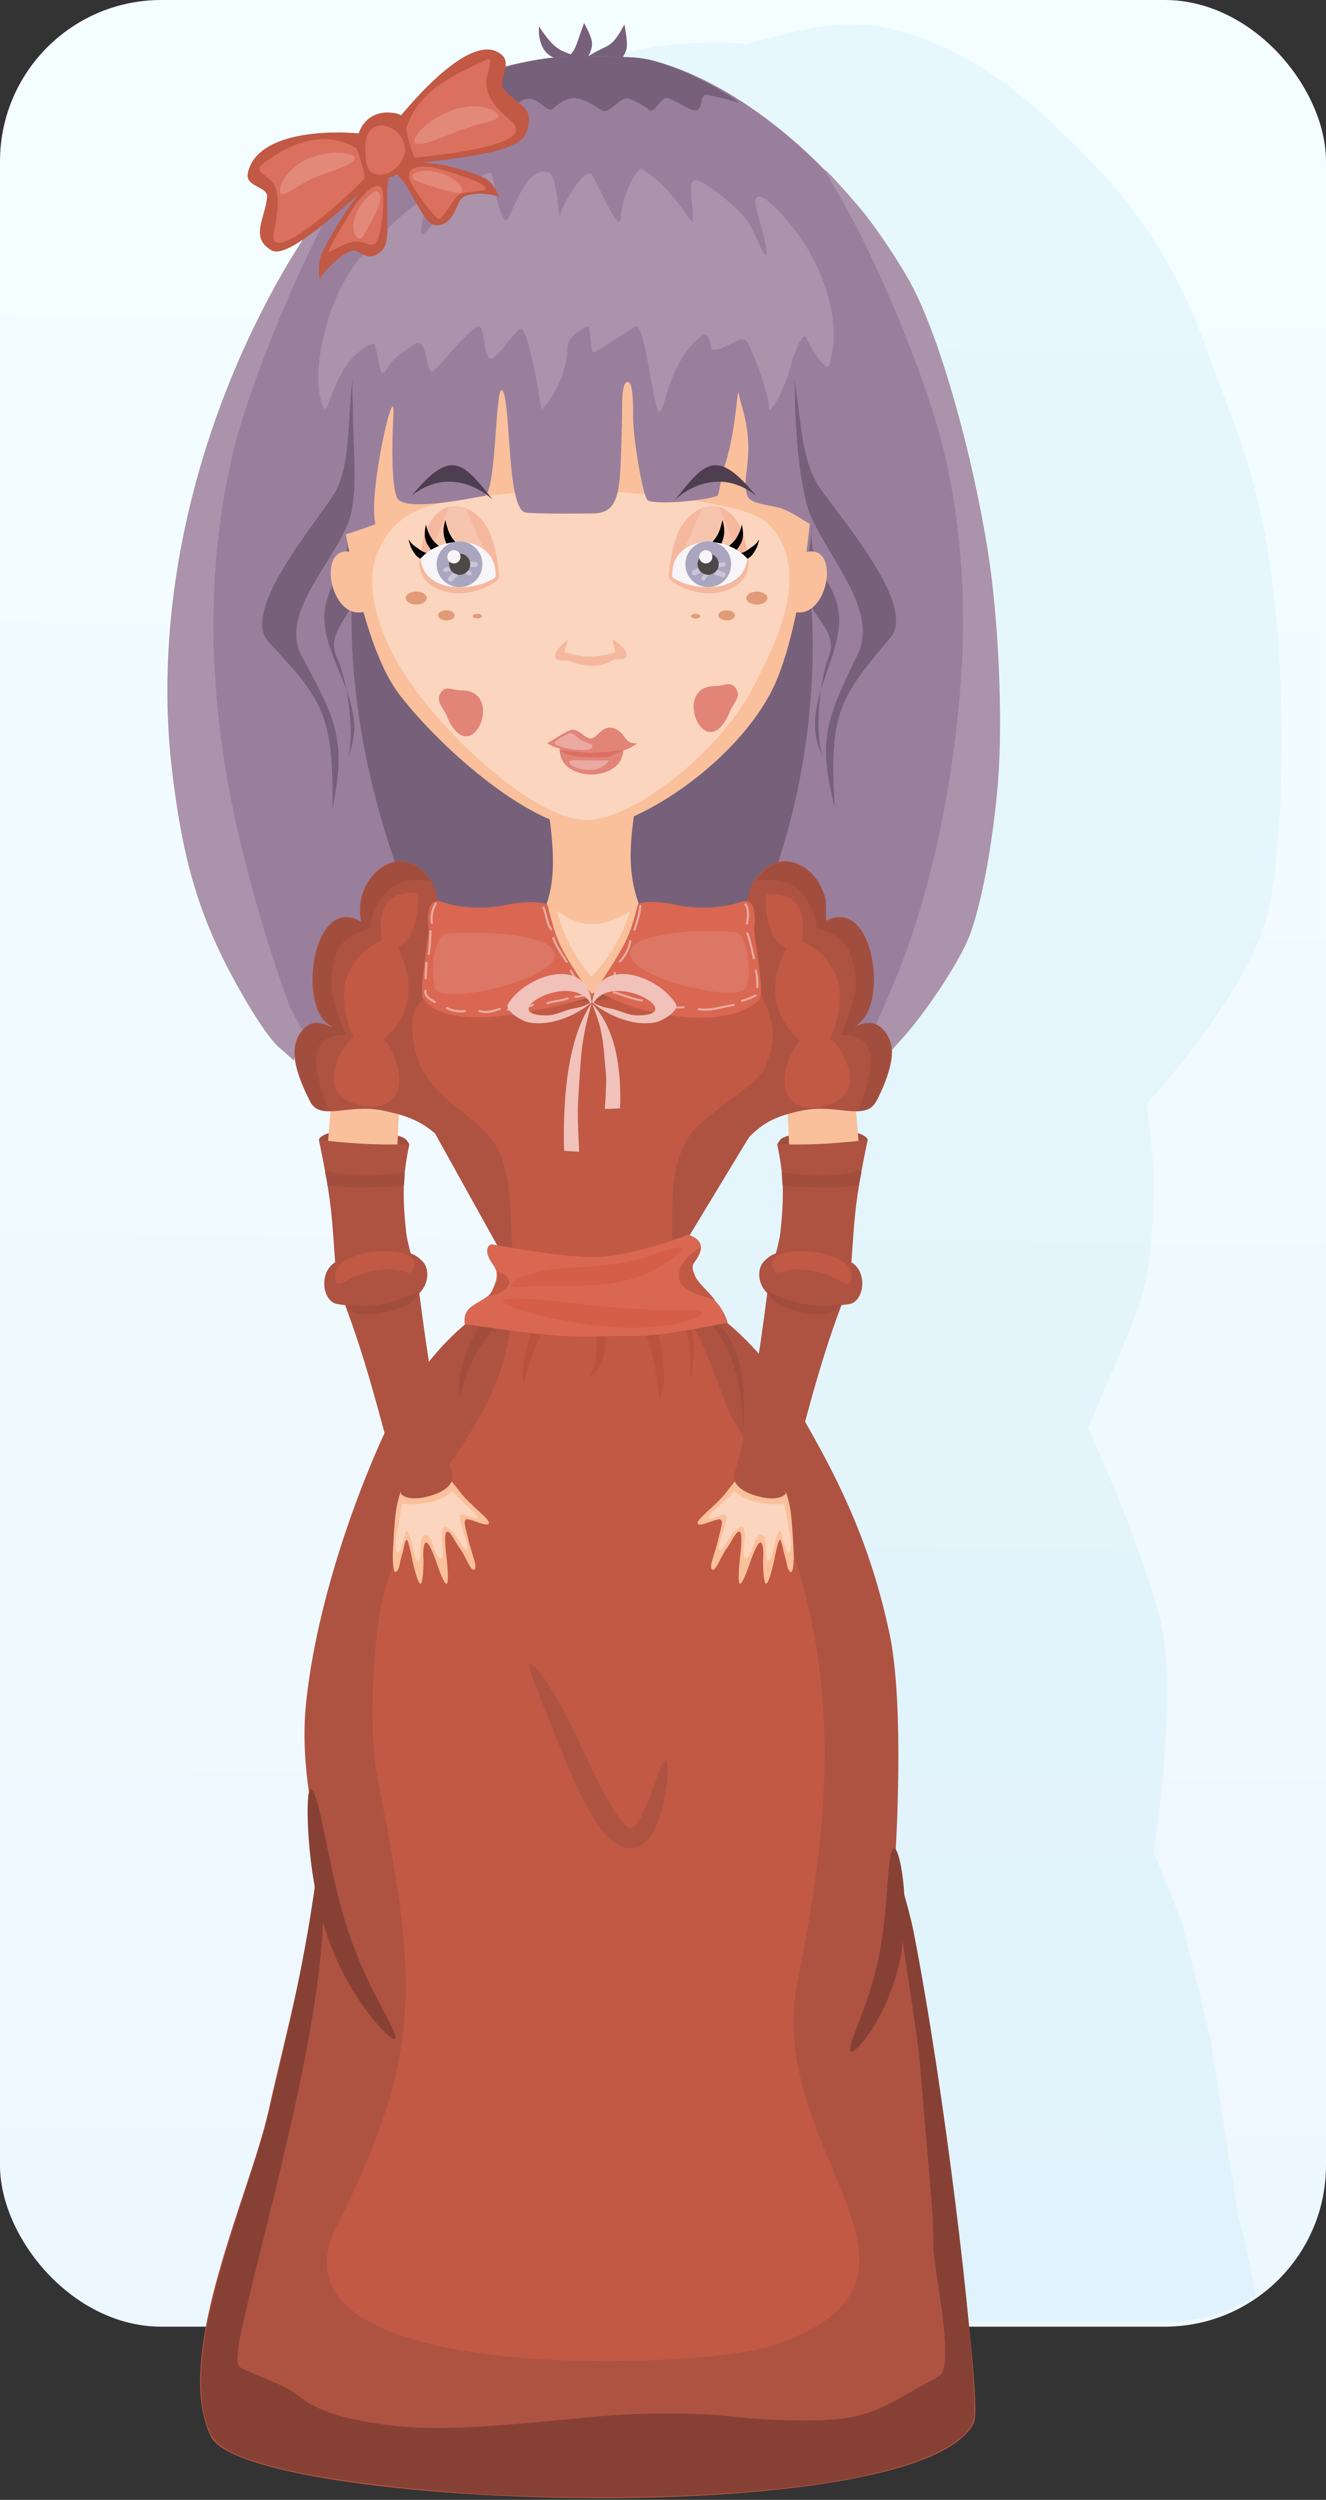 <?xml version="1.0" encoding="UTF-8" standalone="no"?>
<!-- Created with Inkscape (http://www.inkscape.org/) -->

<svg
   xmlns:dc="http://purl.org/dc/elements/1.1/"
   xmlns:cc="http://creativecommons.org/ns#"
   xmlns:rdf="http://www.w3.org/1999/02/22-rdf-syntax-ns#"
   xmlns:svg="http://www.w3.org/2000/svg"
   xmlns="http://www.w3.org/2000/svg"
   xmlns:xlink="http://www.w3.org/1999/xlink"
   xmlns:sodipodi="http://sodipodi.sourceforge.net/DTD/sodipodi-0.dtd"
   xmlns:inkscape="http://www.inkscape.org/namespaces/inkscape"
   width="471.597"
   height="888.627"
   id="svg2"
   version="1.1"
   inkscape:version="0.48.4 r9939"
   sodipodi:docname="Miss Jane.svg">
  <rect width="100%" height="100%" fill="#333333" stroke="none"/>
  <sodipodi:namedview
     id="base"
     pagecolor="#ffffff"
     bordercolor="#666666"
     borderopacity="1.0"
     inkscape:pageopacity="0.0"
     inkscape:pageshadow="2"
     inkscape:zoom="0.64"
     inkscape:cx="183.91093"
     inkscape:cy="395.92387"
     inkscape:document-units="px"
     inkscape:current-layer="layer2"
     showgrid="false"
     inkscape:window-width="911"
     inkscape:window-height="1041"
     inkscape:window-x="64"
     inkscape:window-y="0"
     inkscape:window-maximized="0"
     showguides="true"
     inkscape:guide-bbox="true"
     fit-margin-top="0"
     fit-margin-left="0"
     fit-margin-right="0"
     fit-margin-bottom="0" />
  <defs
     id="defs4">
    <inkscape:path-effect
       fuse_tolerance="0"
       vertical_pattern="false"
       prop_units="false"
       tang_offset="0"
       normal_offset="0"
       spacing="0"
       scale_y_rel="false"
       prop_scale="1"
       copytype="single_stretched"
       pattern="M 0,-0.714 C 0,-3.474 2.24,-5.714 5,-5.714 c 2.76,0 5,2.24 5,5 0,2.76 -2.24,5 -5,5 -2.76,0 -5,-2.24 -5,-5 z"
       is_visible="true"
       id="path-effect4365"
       effect="skeletal" />
    <inkscape:path-effect
       fuse_tolerance="0"
       vertical_pattern="false"
       prop_units="false"
       tang_offset="0"
       normal_offset="0"
       spacing="0"
       scale_y_rel="false"
       prop_scale="1"
       copytype="single_stretched"
       pattern="m -0.505,3.903 c 0,-2.76 2.24,-5 5,-5 2.76,0 5,2.24 5,5 0,2.76 -2.24,5 -5,5 -2.76,0 -5,-2.24 -5,-5 z"
       is_visible="true"
       id="path-effect4359"
       effect="skeletal" />
    <inkscape:path-effect
       fuse_tolerance="0"
       vertical_pattern="false"
       prop_units="false"
       tang_offset="0"
       normal_offset="0"
       spacing="0"
       scale_y_rel="false"
       prop_scale="1"
       copytype="single_stretched"
       pattern="m 5.888,-2.23 c 0,-2.76 2.24,-5 5,-5 2.76,0 5,2.24 5,5 0,2.76 -2.24,5 -5,5 -2.76,0 -5,-2.24 -5,-5 z"
       is_visible="true"
       id="path-effect4355"
       effect="skeletal" />
    <linearGradient
       id="linearGradient6650-701"
       inkscape:collect="always">
      <stop
         id="stop6705"
         offset="0"
         style="stop-color:#f4fdff;stop-opacity:1" />
      <stop
         id="stop6707"
         offset="1"
         style="stop-color:#edf7fe;stop-opacity:1" />
    </linearGradient>
    <linearGradient
       inkscape:collect="always"
       xlink:href="#linearGradient6650-701"
       id="linearGradient5269"
       gradientUnits="userSpaceOnUse"
       gradientTransform="translate(-604.071,1931.412)"
       x1="442.59"
       y1="102.065"
       x2="435.794"
       y2="863.47" />
    <linearGradient
       inkscape:collect="always"
       xlink:href="#linearGradient6650-701"
       id="linearGradient5268"
       gradientUnits="userSpaceOnUse"
       gradientTransform="translate(-604.071,1931.412)"
       x1="442.59"
       y1="102.065"
       x2="435.794"
       y2="863.47" />
    <linearGradient
       inkscape:collect="always"
       xlink:href="#linearGradient6650-701"
       id="linearGradient5462"
       gradientUnits="userSpaceOnUse"
       gradientTransform="translate(-604.071,1931.412)"
       x1="442.59"
       y1="102.065"
       x2="435.794"
       y2="863.47" />
  </defs>
  <g
     inkscape:label="Layer"
     id="layer2"
     inkscape:groupmode="layer"
     transform="translate(-138.839,-78.397)">
    <g
       id="g8608"
       transform="translate(550.284,-1896.346)">
      <g
         id="g6660"
         transform="translate(0,1.189)">
        <rect
           style="fill:url(#linearGradient5462);fill-opacity:1;stroke:none"
           id="rect6662"
           width="471.597"
           height="827.072"
           x="-411.446"
           y="1973.553"
           rx="57.383"
           ry="57.383" />
        <path
           inkscape:connector-curvature="0"
           style="opacity:0.058;fill:#00a6cd;fill-opacity:1;stroke:none"
           d="m -108.326,1982.201 c -13.103,-0.106 -24.26,3.871 -37.75,6.875 -29.847,-2.094 -68.727,2.029 -99.562,42.656 -11.204,14.761 -7.406,54.812 -7.406,54.812 0,0 -25.808,88.745 -27.938,123.156 -2.465,39.829 -2.87,81.805 11.094,119.188 7.684,20.571 38.406,53.531 38.406,53.531 0,0 -3.512,25.874 -1.031,40.281 2.695,15.652 17.73,54.147 19.75,58.188 2.02,4.041 -2.153,22.782 -7.156,44 -3.12,13.232 -11.383,32.839 -13.125,46.25 -2.435,18.747 2.625,65.125 2.625,65.125 0,0 -14.094,78.334 -14.094,82.375 0,4.041 -17.053,44.722 -22.688,69.875 -0.787,3.512 -1.486,6.898 -2.125,10.219 l 273.375,0 c 11.429,0 22.043,-3.317 30.969,-9.031 -2.659,-15.874 -6.062,-28.469 -6.062,-28.469 L 18.893,2697.608 8.862,2656.764 -1.232,2631.795 c 0,0 8.612,-52.811 3.094,-79.656 -4.74,-23.058 -26.25,-71.125 -26.25,-71.125 0,0 10.99,-24.959 17.156,-41 5.605,-14.58 5.777,-30.851 6.062,-46.469 0.168,-9.18 -2.562,-27.438 -2.562,-27.438 0,0 35.883,-38.787 43,-67.188 6.226,-24.842 5.92,-78.419 3.406,-103.906 -4.972,-50.399 -12.647,-63.037 -25.031,-97.438 -9.241,-25.67 -21.979,-47.159 -41.031,-66.688 -18.811,-19.281 -36.719,-35.484 -62.125,-44.438 -8.542,-3.01 -15.949,-4.194 -22.812,-4.25 z"
           id="path6664" />
      </g>
      <g
         id="g5799"
         transform="matrix(0.762,0,0,0.762,-494.239,1890.553)">
        <path
           sodipodi:nodetypes="csssscccccccsacssc"
           inkscape:connector-curvature="0"
           id="path5801"
           d="m 243.964,601.79 c 0,0 -23.743,-25.951 -39.514,-68.865 -10.785,-29.346 -15.408,-72.956 -15.799,-96.566 -1.403,-84.578 30.11,-176.92 82.659,-243.208 11.564,-14.588 32.142,-34.401 53.487,-44.622 21.345,-10.221 43.459,-10.848 43.459,-10.848 -6.2,-1.375 -8.566,-8.401 -8.043,-14.981 7.366,11.667 10.926,11.45 14.811,13.123 2.578,-2.947 2.485,-4.165 6.216,-14.654 4.855,8.802 4.33,10.542 2.113,15.505 9.034,-6.004 10.265,-2.532 16.753,-14.823 1.731,10.122 1.663,11.319 -0.803,15.295 38.102,-0.755 117.249,52.638 143.994,132.332 29.066,86.61 41.148,183.936 17.927,271.668 -6.61,24.974 -42.691,64.683 -42.691,64.683 0,0 -51.658,24.218 -74.688,36.104 -42.032,21.694 -88.78,14.305 -131.613,-5.762 -22.425,-10.506 -68.268,-34.38 -68.268,-34.38 z"
           style="fill:#9a7f9d;fill-opacity:1;stroke:none" />
        <path
           style="fill:#77607a;fill-opacity:1;stroke:none"
           d="m 273.713,389.634 c -1.306,8.982 -13.252,16.178 -7.681,27.889 5.113,10.747 8.494,38.416 4.75,46.352 8.628,-17.55 -2.235,-34.2 -7.824,-50.476 -2.558,-7.449 -4.011,-14.819 -1.986,-22.172 2.402,-8.722 5.869,-11.731 8.574,-19.692 5.15,-15.161 -6.957,-37.298 3.842,-50.586 -12.296,20.042 3.446,47.214 0.324,68.686 z"
           id="path5803"
           inkscape:connector-curvature="0"
           sodipodi:nodetypes="sscssscs" />
        <path
           sodipodi:nodetypes="ccccccc"
           inkscape:connector-curvature="0"
           id="path5805"
           d="m 291.034,541.687 c 0.533,2.132 20.815,97.824 20.815,97.824 l 31.025,55.841 c 24.139,8.708 52.031,7.409 81.87,0.915 l 37.048,-61.129 8.69,-91.177 c -47.964,-9.054 -97.654,-16.901 -179.449,-2.273 z"
           style="fill:#ae5342;fill-opacity:1;stroke:none" />
        <path
           sodipodi:nodetypes="ssssssssscccs"
           inkscape:connector-curvature="0"
           id="path5807"
           d="m 238.621,598.829 c -6.641,-5.891 -19.41,-27.89 -26.201,-41.82 -12.691,-26.036 -19.142,-50.08 -23.553,-87.791 -8.849,-75.648 10.569,-161.002 53.316,-234.352 8.377,-14.374 24.524,-37.685 25.457,-36.752 0.305,0.305 -2.187,5.645 -5.539,11.867 -17.307,32.132 -37.216,81.475 -44.047,109.17 -11.559,46.861 -12.864,97.132 -3.931,151.4 5.227,31.752 17.274,75.951 29.991,110.029 l 5.787,10.714 -2.622,5.392 -1.372,8.606 z"
           style="fill:#aa93ab;fill-opacity:1;stroke:none" />
        <path
           sodipodi:nodetypes="ccccc"
           inkscape:connector-curvature="0"
           id="path5809"
           d="m 272.741,393.238 c -0.83,47.202 9.934,102.296 36.053,158.594 l 145.076,4.041 C 476.615,512.247 491.072,453.26 487.399,393.238 z"
           style="fill:#77607a;fill-opacity:1;stroke:none" />
        <path
           sodipodi:nodetypes="cscsccc"
           inkscape:connector-curvature="0"
           id="path5811"
           d="m 257.523,642.277 c -0.129,-1.291 3.696,-3.409 5.875,-3.32 l 30.81,1.263 c 0,0 2.535,0.692 3.544,1.468 0.875,0.673 1.98,2.605 1.98,2.605 l -20.045,3.756 z"
           style="fill:#a24e3e;fill-opacity:1;stroke:none" />
        <path
           inkscape:connector-curvature="0"
           id="path5813"
           d="m 263.571,620.576 -2.143,26.429 32.5,2.5 L 295,625.934 z"
           style="fill:#f9c09b;fill-opacity:1;stroke:none" />
        <path
           sodipodi:nodetypes="csssccscc"
           inkscape:connector-curvature="0"
           id="path5815"
           d="m 316.491,643.541 c -7.161,-6.496 -11.838,-11.616 -29.522,-15.074 -16.044,-3.138 -28.911,5.244 -33.635,-4.204 -6.414,-12.828 -11.824,-27.048 -1.294,-35.252 4.391,-3.421 10.508,0.464 11.966,0.647 -17.539,-7.317 -9.624,-63.22 13.26,-49.159 -4.778,-20.132 18.323,-40.433 32.341,-19.405 4.422,6.633 3.077,14.766 6.145,21.669 -16.775,26.212 13.023,79.282 0.738,100.779 z"
           style="fill:#ae5342;fill-opacity:1;stroke:none" />
        <path
           sodipodi:nodetypes="cccccccc"
           inkscape:connector-curvature="0"
           id="path5817"
           d="m 364.712,488.53 c 2.409,18.69 4.613,37.331 -5.498,53.04 l 12.392,22.677 12.767,10.506 13.687,-10.845 12.9,-22.338 c -11.213,-21.165 -7.838,-38.636 -6.145,-53.04 z"
           style="fill:#f9c09b;fill-opacity:1;stroke:none" />
        <path
           sodipodi:nodetypes="ccc"
           inkscape:connector-curvature="0"
           id="path5819"
           d="m 278.153,370.437 c -22.844,-13.834 -17.394,29.895 0.339,25.462 z"
           style="fill:#f9c09b;fill-opacity:1;stroke:none" />
        <path
           sodipodi:nodetypes="sscssscs"
           inkscape:connector-curvature="0"
           id="path5821"
           d="m 486.146,389.918 c 1.78,8.9 14.091,15.453 9.148,27.443 -4.537,11.003 -6.446,38.812 -2.287,46.538 -9.546,-17.068 0.42,-34.27 5.138,-50.82 2.159,-7.574 3.22,-15.011 0.808,-22.246 -2.861,-8.583 -6.482,-11.404 -9.605,-19.21 -5.947,-14.866 4.971,-37.614 -6.518,-50.311 13.341,19.362 -0.939,47.33 3.316,68.607 z"
           style="fill:#77607a;fill-opacity:1;stroke:none" />
        <path
           style="fill:#f9c09b;fill-opacity:1;stroke:none"
           d="m 479.501,370.437 c 22.844,-13.834 17.394,29.895 -0.339,25.462 z"
           id="path5823"
           inkscape:connector-curvature="0"
           sodipodi:nodetypes="ccc" />
        <path
           sodipodi:nodetypes="cssscssc"
           inkscape:connector-curvature="0"
           id="path5825"
           d="m 264.016,315.922 c 0,0 7.943,88.844 31.259,118.849 21.082,27.131 63.126,62.745 88.162,62.226 22.091,-0.458 66.06,-28.876 84.348,-62.226 18.681,-34.068 21.908,-118.849 21.908,-118.849 0,0 -27.391,-57.818 -52.264,-68.498 -35.053,-15.051 -83.817,-13.065 -118.104,3.659 -26.916,13.128 -55.309,64.839 -55.309,64.839 z"
           style="fill:#f9c09b;fill-opacity:1;stroke:none" />
        <path
           style="fill:#fbd5bd;fill-opacity:1;stroke:none"
           d="m 284.313,369.799 c -5.343,14.157 -0.271,38.837 20.922,66.11 19.163,24.661 55.316,57.55 78.073,57.079 20.08,-0.416 59.205,-29.668 75.828,-59.983 16.981,-30.967 25.711,-58.585 9.119,-77.116 -4.836,-5.401 -15.555,-8.93 -42.035,-12.83 -34.306,-5.052 -70.849,-4.783 -105.479,0.758 -20.349,3.256 -30.595,10.526 -36.427,25.981 z"
           id="path5827"
           inkscape:connector-curvature="0"
           sodipodi:nodetypes="ssssssss" />
        <path
           inkscape:connector-curvature="0"
           id="path5829"
           d="m 370.937,714.312 c -12.22,0.091 -24.826,2.392 -38.212,9.016 -1.164,0.291 -27.694,16.926 -47.284,61.631 -16.318,37.237 -30.01,81.892 -33.942,120.136 -3.109,30.243 4.77,59.956 6.532,66.097 -3.398,43.541 -15.965,87.267 -24.089,124.184 -8.48,38.16 -45.247,114.943 -26.796,151.845 16.78,33.56 330.366,44.93 356.027,-6.392 5.491,-10.981 -22.596,-205.321 -36.761,-262.212 0.213,-3.194 4.724,-72.539 -2.708,-106.682 -8.802,-40.442 -22.385,-70.913 -48.764,-114.191 -9.375,-15.381 -33.185,-38.217 -35.7,-34.444 -23.073,-1.26 -44.974,-9.161 -68.302,-8.988 z"
           style="fill:#ae5342;fill-opacity:1;stroke:none" />
        <path
           sodipodi:nodetypes="csssssssc"
           inkscape:connector-curvature="0"
           id="path5831"
           d="m 347.86,716.216 c -1.106,61.851 -45.197,80.27 -60.349,139.268 -4.963,19.325 -6.895,63.515 -2.648,84.751 19.033,95.167 21.325,128.066 -19.193,209.102 -37.624,75.248 171.192,66.175 203.041,55.558 93.025,-31.008 -3.832,-89.938 12.122,-169.706 17.213,-86.067 24.846,-167.356 -29.998,-262.557 -6.068,-10.532 -14.904,-44.757 -24.55,-49.58 -15.071,-7.535 -64.154,-8.62 -78.424,-6.836 z"
           style="fill:#c15945;fill-opacity:1;stroke:none" />
        <path
           sodipodi:nodetypes="sccszczczczczszszcsccs"
           inkscape:connector-curvature="0"
           id="path5833"
           d="m 293.586,814.516 c -0.945,5.794 -1.585,20.371 -1.585,20.371 0,0 -0.269,8.471 1.238,9.001 2.039,-1.05 1.623,-3.479 2.872,-7.412 0.846,-2.663 1.509,-7.495 2.349,-7.7 0.84,-0.205 2.794,10.176 2.794,10.176 0,0 2.318,10.418 3.657,10.305 1.339,-0.113 1.429,-10.379 1.429,-10.379 0,0 -0.637,-8.087 1.032,-8.797 1.669,-0.71 5.074,9.471 5.074,9.471 0,0 3.21,9.841 4.64,9.75 1.429,-0.091 -0.122,-13.224 -0.122,-13.224 0,0 -1.353,-10.374 0.241,-11.05 1.594,-0.676 4.111,5.181 5.808,7.408 3.18,4.173 5.294,11.291 7.055,10.259 1.76,-1.032 -1.613,-8.353 -2.82,-13.972 -0.982,-4.569 -2.54,-8.266 -1.147,-9.35 1.392,-1.084 10.095,3.975 10.712,1.737 0.862,-1.729 -8.834,-8.478 -13.58,-14.784 -3.702,-4.92 -15.468,-18.932 -15.468,-18.932 l -10.991,15.605 c 0,0 -2.379,6.555 -3.188,11.518 z"
           style="fill:#f9c09b;fill-opacity:1;stroke:none" />
        <path
           style="fill:#fbd5bd;fill-opacity:1;stroke:none"
           d="m 296.423,811.886 c -0.871,3.958 -3.058,16.852 -3.058,16.852 0,0 -0.366,5.767 0.853,6.101 1.681,-0.75 1.383,-2.394 2.471,-5.092 0.736,-1.826 1.072,-4.92 1.761,-5.073 0.689,-0.154 1.577,2.935 2.485,5.915 0.716,2.348 1.167,8.008 2.804,8.027 1.653,0.019 0.996,-5.461 1.245,-7.943 0.228,-2.27 0.869,-4.104 2.187,-4.339 1.318,-0.235 2.673,2.337 3.362,4.362 0.91,2.673 2.347,6.954 3.933,6.802 1.448,-0.139 0.923,-4.372 0.498,-8.431 -0.266,-2.538 -0.179,-5.777 1.132,-6.265 1.311,-0.488 3.128,1.67 4.473,3.156 2.52,2.784 4.724,8.121 5.941,7.62 1.53,-0.63 -1.027,-5.942 -1.914,-9.744 -0.722,-3.091 -1.984,-6.022 -0.829,-6.783 1.154,-0.762 7.233,3.006 7.775,1.473 0.733,-1.191 -8.159,-8.3 -11.919,-12.507 -5.182,6.075 -20.395,6.888 -23.2,5.869 z"
           id="path5835"
           inkscape:connector-curvature="0"
           sodipodi:nodetypes="cccszssszssszssszccc" />
        <path
           sodipodi:nodetypes="ccccczccsscscc"
           inkscape:connector-curvature="0"
           id="path5837"
           d="m 257.476,642.25 c 6.072,28.751 6.055,35.852 7.604,57.09 -7.681,4.643 -5.991,17.798 0.594,19.419 1.191,0.221 2.565,0.419 4.04,0.561 11.004,28.897 17.764,58.273 26.196,88.169 0,0 3.126,4.026 14.152,0.619 11.026,-3.407 9.861,-9.164 9.861,-9.164 -7.527,-26.562 -11.604,-54.809 -15.57,-85.19 2.131,-2.032 3.886,-5.282 3.735,-9.164 -0.173,-4.452 -2.574,-6.254 -5.022,-8.089 -0.612,-0.459 -2.04,-1.004 -2.73,-1.359 0,0 -1.754,-6.423 -2.108,-9.719 -1.859,-17.313 -1.528,-26.744 1.494,-41.125 -11.228,0.175 -21.144,0.362 -42.246,-2.049 z"
           style="fill:#ae5342;fill-opacity:1;stroke:none" />
        <path
           sodipodi:nodetypes="ccccccccc"
           inkscape:connector-curvature="0"
           id="path5839"
           d="m 284.06,658.753 c -8.426,0.38 -15.461,-0.434 -23.648,-2.113 -0.043,2.193 1.095,4.556 1.051,6.749 2.243,0.503 4.206,0.412 6.313,0.656 5.889,0.714 11.243,0.441 17.372,0.2 4.509,-0.265 7.73,0.165 11.999,-0.859 0.353,-2.169 0.278,-4.089 0.399,-6.043 -4.158,0.704 -9.537,1.072 -13.487,1.41 z"
           style="fill:#a24e3e;fill-opacity:1;stroke:none" />
        <path
           sodipodi:nodetypes="cscsc"
           inkscape:connector-curvature="0"
           id="path5841"
           d="m 270.185,718.979 c 5.69,1.028 11.146,0.959 17.244,-0.186 6.171,-1.159 11.913,-3.984 16.676,-5.782 -1.21,5.91 -11.355,8.868 -16.024,9.727 -6.048,1.112 -15.744,2.002 -17.896,-3.759 z"
           style="fill:#a24e3e;fill-opacity:1;fill-rule:evenodd;stroke:none" />
        <path
           sodipodi:nodetypes="cssc"
           inkscape:connector-curvature="0"
           id="path5843"
           d="m 265.364,707.831 c 0.811,4.49 5.501,-2.146 17.793,-4.551 12.185,-2.384 16.407,2.706 17.976,0.138 8.751,-14.325 -40.717,-11.488 -35.769,4.413 z"
           style="fill:#c15945;fill-opacity:1;stroke:none" />
        <path
           sodipodi:nodetypes="cccc"
           inkscape:connector-curvature="0"
           id="path5845"
           d="m 342.587,716.751 c -12.393,9.617 -21.971,34.502 -19.41,46.024 3.905,-18.301 14.632,-33.81 27.014,-44.424 -2.69,-2.969 -4.485,-1.601 -7.604,-1.601 z"
           style="fill:#a24e3e;fill-opacity:1;stroke:none" />
        <path
           sodipodi:nodetypes="cccc"
           inkscape:connector-curvature="0"
           id="path5847"
           d="m 361.329,717.005 c -3.319,11.05 -11.087,30.57 -8.223,40.114 2.264,-14.06 10.142,-29.331 17.703,-39.917 -2.167,-0.271 -6.798,0.621 -9.48,-0.196 z"
           style="fill:#bb523e;fill-opacity:1;stroke:none" />
        <path
           sodipodi:nodetypes="cccc"
           inkscape:connector-curvature="0"
           id="path5849"
           d="m 383.035,716.684 c 4.609,12.071 5.986,27.391 0.591,36.692 10.757,-7.413 8.862,-28.089 2.842,-35.312 -0.523,-1.451 -2.192,-0.828 -3.433,-1.38 z"
           style="fill:#bb523e;fill-opacity:1;stroke:none" />
        <path
           sodipodi:nodetypes="sscccs"
           inkscape:connector-curvature="0"
           id="path5851"
           d="m 430.871,743.964 c 0,-6.654 -1.657,-11.445 -3.894,-17.41 -1.094,-2.916 -3.042,-6.429 -4.811,-8.552 l 5.498,0.611 c 6.007,10.373 5.69,26.264 3.131,36.271 -0.076,2.363 0.076,-8.53 0.076,-10.919 z"
           style="fill:#bb523e;fill-opacity:1;stroke:none" />
        <path
           sodipodi:nodetypes="ccc"
           inkscape:connector-curvature="0"
           id="path5853"
           d="m 400.774,719.324 c 11.964,8.002 14.782,36.067 15.696,44.293 5.947,-9.404 -1.08,-52.645 -15.696,-44.293 z"
           style="fill:#bb523e;fill-opacity:1;stroke:none" />
        <path
           sodipodi:nodetypes="cccc"
           inkscape:connector-curvature="0"
           id="path5855"
           d="m 439.989,723.289 c 10.972,11.099 17.831,22.709 15.403,55.208 0.173,-19.75 -4.734,-46.32 -23.71,-57.631 z"
           style="fill:#a24e3e;fill-opacity:1;stroke:none" />
        <path
           style="fill:#a24e3e;fill-opacity:1;stroke:none"
           d="m 513.596,642.277 c 0.129,-1.291 -3.696,-3.409 -5.875,-3.32 l -30.81,1.263 c 0,0 -2.535,0.692 -3.544,1.468 -0.875,0.673 -1.98,2.605 -1.98,2.605 l 20.045,3.756 z"
           id="path5857"
           inkscape:connector-curvature="0"
           sodipodi:nodetypes="cscsccc" />
        <path
           style="fill:#f9c09b;fill-opacity:1;stroke:none"
           d="m 507.547,620.576 2.143,26.429 -32.5,2.5 -1.071,-23.571 z"
           id="path5859"
           inkscape:connector-curvature="0" />
        <path
           style="fill:#ae5342;fill-opacity:1;stroke:none"
           d="m 455.343,643.667 c 7.161,-6.496 10.452,-11.742 28.137,-15.2 16.044,-3.138 28.911,5.244 33.635,-4.204 6.414,-12.828 11.824,-27.048 1.294,-35.252 -4.391,-3.421 -10.508,0.464 -11.966,0.647 17.539,-7.317 9.624,-63.22 -13.26,-49.159 4.778,-20.132 -18.323,-40.433 -32.341,-19.405 -4.422,6.633 -3.077,14.766 -6.145,21.669 16.775,26.212 -11.637,79.408 0.647,100.905 z"
           id="path5861"
           inkscape:connector-curvature="0"
           sodipodi:nodetypes="csssccscc" />
        <path
           sodipodi:nodetypes="sscssssss"
           inkscape:connector-curvature="0"
           id="path5863"
           d="m 337.539,641.205 c 16.097,18.937 4.022,63.786 17.025,68.716 13.951,5.29 31.097,-1.147 45.825,-1.219 38.388,0 9.841,-40.448 31.171,-69.935 5.831,-8.062 31.654,-22.974 33.999,-30.009 1.818,-5.453 8.02,-14.708 -1.01,-32.83 -4.507,-9.045 -71.876,1.033 -82.205,1.663 -32.908,2.009 -81.773,-17.004 -81.317,11.364 0.495,30.825 22.697,35.996 36.513,52.25 z"
           style="fill:#c15945;fill-opacity:1;stroke:none" />
        <path
           sodipodi:nodetypes="cscssscscssscc"
           inkscape:connector-curvature="0"
           id="path5865"
           d="m 337.843,690.913 c 0,0 33.713,6.354 48.651,6.012 17.846,-0.408 43.388,-10.497 43.388,-10.497 0.014,0.397 11.29,2.288 2.697,13.188 -1.711,2.171 0.184,5.072 0.398,5.799 0.858,2.917 6.612,8.52 10.271,12.803 4.147,4.853 4.976,9.29 4.976,9.29 0,0 -30.059,6.375 -42.722,6.238 -29.617,-0.321 -24.139,2.622 -79.866,-5.536 0,0 -1.395,-5.036 3.116,-8.253 4.789,-3.416 8.779,-4.544 9.817,-7.815 0.779,-2.453 3.712,-6.861 0.278,-11.571 -5.696,-7.81 -1.003,-9.658 -1.003,-9.658 z"
           style="fill:#d96752;fill-opacity:1;stroke:none" />
        <path
           style="fill:#d96752;fill-opacity:1;stroke:none"
           d="m 406.448,532.188 c -4,15.602 -5.824,18.392 -13.831,31.125 -5.942,9.448 -6.362,8.808 -5.63,9.265 18.93,11.791 61.285,19.522 76.246,3.942 2.535,-2.64 -2.87,-29.925 -2.514,-32.893 0.622,-5.182 0.766,-14.849 -6.264,-12.414 -10.649,3.689 -23.141,2.879 -29.821,1.438 -9.898,-2.135 -16.024,-1.529 -18.186,-0.463 z"
           id="path5867"
           inkscape:connector-curvature="0"
           sodipodi:nodetypes="cssssssc" />
        <path
           sodipodi:nodetypes="cssssssc"
           inkscape:connector-curvature="0"
           id="path5869"
           d="m 364.132,532.44 c 4.012,15.602 4.825,18.139 12.857,30.872 5.96,9.448 9.423,11.907 8.601,12.122 -23.255,6.077 -66.397,17.736 -79.435,1.084 -2.28,-2.911 2.879,-29.925 2.522,-32.893 -0.624,-5.182 -0.769,-14.849 6.283,-12.414 10.682,3.689 23.213,2.879 29.913,1.438 9.928,-2.135 17.091,-1.276 19.26,-0.21 z"
           style="fill:#d96752;fill-opacity:1;stroke:none" />
        <g
           style="fill:#d96752;fill-opacity:1;stroke:#e9aba1;stroke-linecap:round;stroke-opacity:1"
           id="g5871">
          <path
             style="fill:#d96752;fill-opacity:1;stroke:#e9aba1;stroke-width:1px;stroke-linecap:round;stroke-linejoin:miter;stroke-opacity:1"
             d="m 312.011,532.007 c -1.476,2.645 -2.352,6.042 -1.768,8.965"
             id="path5873"
             inkscape:connector-curvature="0" />
          <path
             style="fill:#d96752;fill-opacity:1;stroke:#e9aba1;stroke-width:1px;stroke-linecap:round;stroke-linejoin:miter;stroke-opacity:1"
             d="m 309.612,544.887 c -0.294,3.519 -0.141,7.264 -0.884,10.607"
             id="path5875"
             inkscape:connector-curvature="0" />
          <path
             style="fill:#d96752;fill-opacity:1;stroke:#e9aba1;stroke-width:1px;stroke-linecap:round;stroke-linejoin:miter;stroke-opacity:1"
             d="m 307.718,559.66 c -0.145,2.414 -0.379,4.712 -0.379,7.197"
             id="path5877"
             inkscape:connector-curvature="0" />
          <path
             style="fill:#d96752;fill-opacity:1;stroke:#e9aba1;stroke-width:1px;stroke-linecap:round;stroke-linejoin:miter;stroke-opacity:1"
             d="m 307.213,572.666 c -0.398,2.727 2.318,3.99 4.419,5.303"
             id="path5879"
             inkscape:connector-curvature="0" />
          <path
             style="fill:#d96752;fill-opacity:1;stroke:#e9aba1;stroke-width:1px;stroke-linecap:round;stroke-linejoin:miter;stroke-opacity:1"
             d="m 317.314,580.747 c 2.407,1.357 5.449,1.75 8.334,1.389"
             id="path5881"
             inkscape:connector-curvature="0" />
          <path
             style="fill:#d96752;fill-opacity:1;stroke:#e9aba1;stroke-width:1px;stroke-linecap:round;stroke-linejoin:miter;stroke-opacity:1"
             d="m 332.466,582.136 c 3.43,1.103 6.472,-0.011 9.47,-1.01"
             id="path5883"
             inkscape:connector-curvature="0" />
          <path
             style="fill:#d96752;fill-opacity:1;stroke:#e9aba1;stroke-width:1px;stroke-linecap:round;stroke-linejoin:miter;stroke-opacity:1"
             d="m 345.725,581.505 c 3.714,-0.878 8.324,-0.563 11.743,-2.273"
             id="path5885"
             inkscape:connector-curvature="0" />
          <path
             style="fill:#d96752;fill-opacity:1;stroke:#e9aba1;stroke-width:1px;stroke-linecap:round;stroke-linejoin:miter;stroke-opacity:1"
             d="m 364.16,578.474 c 3.078,-1.041 6.855,-1.11 9.47,-2.273"
             id="path5887"
             inkscape:connector-curvature="0" />
          <path
             style="fill:#d96752;fill-opacity:1;stroke:#e9aba1;stroke-width:1px;stroke-linecap:round;stroke-linejoin:miter;stroke-opacity:1"
             d="m 377.166,575.444 c 1.397,0.012 2.766,-0.313 4.041,-0.631"
             id="path5889"
             inkscape:connector-curvature="0" />
          <path
             style="fill:#d96752;fill-opacity:1;stroke:#e9aba1;stroke-width:1px;stroke-linecap:round;stroke-linejoin:miter;stroke-opacity:1"
             d="m 362.266,533.901 c 1.596,3.127 1.511,7.593 3.662,10.102"
             id="path5891"
             inkscape:connector-curvature="0" />
          <path
             style="fill:#d96752;fill-opacity:1;stroke:#e9aba1;stroke-width:1px;stroke-linecap:round;stroke-linejoin:miter;stroke-opacity:1"
             d="m 366.938,548.044 c 1.395,4.026 3.992,7.599 6.187,11.112"
             id="path5893"
             inkscape:connector-curvature="0" />
          <path
             style="fill:#d96752;fill-opacity:1;stroke:#e9aba1;stroke-width:1px;stroke-linecap:round;stroke-linejoin:miter;stroke-opacity:1"
             d="m 375.019,563.322 c 1.27,2.294 3.054,4.523 4.293,6.692"
             id="path5895"
             inkscape:connector-curvature="0" />
        </g>
        <g
           style="stroke:#e9aba1;stroke-linecap:round;stroke-opacity:1"
           id="g5897">
          <path
             style="fill:none;stroke:#e9aba1;stroke-width:1px;stroke-linecap:round;stroke-linejoin:miter;stroke-opacity:1"
             d="m 407.5,533.076 c -0.22,3.944 -1.608,7.504 -2.679,11.071"
             id="path5899"
             inkscape:connector-curvature="0" />
          <path
             style="fill:none;stroke:#e9aba1;stroke-width:1px;stroke-linecap:round;stroke-linejoin:miter;stroke-opacity:1"
             d="m 402.857,549.505 c -0.534,3.561 -2.711,7.354 -4.821,9.464"
             id="path5901"
             inkscape:connector-curvature="0" />
          <path
             style="fill:none;stroke:#e9aba1;stroke-width:1px;stroke-linecap:round;stroke-linejoin:miter;stroke-opacity:1"
             d="m 395.714,564.326 c -0.59,2.635 -3.524,6.024 -4.464,6.964"
             id="path5903"
             inkscape:connector-curvature="0" />
          <path
             style="fill:none;stroke:#e9aba1;stroke-width:1px;stroke-linecap:round;stroke-linejoin:miter;stroke-opacity:1"
             d="m 395.179,573.434 c 2.105,0.385 8.762,3.216 13.036,3.75"
             id="path5905"
             inkscape:connector-curvature="0" />
          <path
             style="fill:none;stroke:#e9aba1;stroke-width:1px;stroke-linecap:round;stroke-linejoin:miter;stroke-opacity:1"
             d="m 415,579.326 c 3.815,1.352 8.362,1.071 12.679,1.071"
             id="path5907"
             inkscape:connector-curvature="0" />
          <path
             style="fill:none;stroke:#e9aba1;stroke-width:1px;stroke-linecap:round;stroke-linejoin:miter;stroke-opacity:1"
             d="m 434.821,581.291 c 5.706,0.91 10.929,-1.299 16.25,-1.964"
             id="path5909"
             inkscape:connector-curvature="0" />
          <path
             style="fill:none;stroke:#e9aba1;stroke-width:1px;stroke-linecap:round;stroke-linejoin:miter;stroke-opacity:1"
             d="m 455,577.362 c 2.314,-0.586 4.379,-1.565 6.25,-2.5"
             id="path5911"
             inkscape:connector-curvature="0" />
          <path
             style="fill:none;stroke:#e9aba1;stroke-width:1px;stroke-linecap:round;stroke-linejoin:miter;stroke-opacity:1"
             d="m 456.607,532.362 c 1.811,2.852 1.123,5.661 0.714,8.929"
             id="path5913"
             inkscape:connector-curvature="0" />
          <path
             style="fill:none;stroke:#e9aba1;stroke-width:1px;stroke-linecap:round;stroke-linejoin:miter;stroke-opacity:1"
             d="m 457.5,545.934 c 1.442,3.818 2.092,7.833 3.036,11.607"
             id="path5915"
             inkscape:connector-curvature="0" />
          <path
             style="fill:none;stroke:#e9aba1;stroke-width:1px;stroke-linecap:round;stroke-linejoin:miter;stroke-opacity:1"
             d="m 461.429,563.255 c 0.674,2.362 0.714,5.023 0.714,7.679"
             id="path5917"
             inkscape:connector-curvature="0" />
        </g>
        <g
           style="fill:#f0c2ba;fill-opacity:1"
           transform="translate(0.047,-15.695)"
           id="g5919">
          <path
             inkscape:connector-curvature="0"
             style="fill:#f0c2ba;fill-opacity:1;stroke:none"
             d="m 370.812,580.562 c -8.957,-0.103 -19.748,5.857 -24.906,13.594 -2.466,3.699 6.939,8.475 9.094,8.906 11.099,2.22 23.052,-3.648 29.812,-9.281 -1.192,-9.404 -7.034,-13.139 -14,-13.219 z m 1,7.906 c 4.846,-0.19 9.552,1.227 12.281,5.5 -2.239,1.493 -5.296,2.263 -7.844,2.688 -4.275,0.713 -7.935,3.219 -12.5,3.219 -17.482,0 -4.321,-10.92 8.062,-11.406 z"
             id="path5921" />
          <path
             inkscape:connector-curvature="0"
             style="fill:#f0c2ba;fill-opacity:1;stroke:none"
             d="m 398.938,580.562 c -6.966,0.08 -12.808,3.815 -14,13.219 6.76,5.634 18.745,11.501 29.844,9.281 2.154,-0.431 11.56,-5.207 9.094,-8.906 -5.158,-7.737 -15.981,-13.697 -24.938,-13.594 z m -2.594,7.906 c 12.791,-0.479 27.93,11.406 9.688,11.406 -4.565,0 -8.225,-2.506 -12.5,-3.219 -2.548,-0.425 -5.636,-1.195 -7.875,-2.688 2.426,-3.799 6.424,-5.34 10.688,-5.5 z"
             id="path5923" />
          <path
             style="fill:#f0c2ba;fill-opacity:1;stroke:none"
             d="m 384.821,593.969 c -5.195,18.3 -4.984,23.855 -6.429,46.607 -0.388,6.117 0.536,22.857 0.536,22.857 0,0 -5.014,-0.158 -7.054,-0.446 -0.446,-18.698 0.307,-50.404 12.946,-69.018 z"
             id="path5925"
             inkscape:connector-curvature="0"
             sodipodi:nodetypes="csccc" />
          <path
             sodipodi:nodetypes="csccc"
             inkscape:connector-curvature="0"
             id="path5927"
             d="m 384.922,594.428 c 5.257,12.931 5.043,16.856 6.505,32.932 0.393,4.322 -0.542,16.151 -0.542,16.151 0,0 5.074,-0.112 7.137,-0.315 0.452,-13.212 -0.31,-35.615 -13.1,-48.768 z"
             style="fill:#f0c2ba;fill-opacity:1;stroke:none" />
        </g>
        <path
           sodipodi:nodetypes="ssssczsssssssssssssssscss"
           inkscape:connector-curvature="0"
           id="path5929"
           d="m 374.656,222.408 c -50.43,0.765 -81.243,30.025 -94.625,42.335 -22.527,20.722 -21.244,37.928 -25.75,53.446 -0.936,3.223 -0.163,42.1 5.339,43.938 2.621,0.875 24.254,-7.057 24.299,-7.147 -3.755,-13.715 9.338,-70.168 8.344,-50.817 -0.994,19.351 -0.468,37.094 2.442,39.537 6.459,5.422 37.981,-1.752 39.839,-1.808 5.868,-0.177 5.211,-51.797 8.415,-49.353 4.286,3.268 1.965,55.228 10.884,56.996 3.928,0.778 27.926,0.505 31.562,0.469 13.774,-0.137 12.56,-12.575 13.58,-43.138 0.177,-5.314 -0.681,-18.829 2.888,-18.143 2.322,0.447 2.281,10.928 2.281,16.469 0,9.661 4.538,37.576 6.955,38.785 4.433,2.216 28.27,-0.166 32.5,-2.281 0.51,-0.255 2.303,-11.186 2.525,-11.786 6.293,-16.958 6.54,-40.549 7.363,-35.687 0.894,5.277 3.838,11.517 4.369,22.65 0.553,11.592 -2.965,19.783 -0.182,25.35 1.784,3.569 11.683,4.048 15.451,5.362 8.607,3.001 16.442,11.092 17.696,7.433 1.854,-5.407 7.035,-32.122 1.134,-49.826 C 490.202,290.371 476.622,268.748 466.25,260.126 432.184,231.81 401.118,222.006 374.656,222.408 z"
           style="fill:#9a7f9d;fill-opacity:1;stroke:none" />
        <path
           sodipodi:nodetypes="ssssssssssssscssscssssssssasssssssssssss"
           inkscape:connector-curvature="0"
           id="path5931"
           d="m 277.77,229.515 c -17.852,20.179 -24.893,58.742 -17.857,71.346 2.23,3.995 5.133,-23.567 22.857,-30.124 1.692,-0.626 2.681,12.553 4.286,13.741 0.964,0.713 3.205,-3.685 3.571,-4.228 1.459,-2.158 9.402,-8.32 12.143,-9.513 4.798,-2.088 4.594,9.855 6.847,13.002 1.446,2.02 12.283,-13.943 21.01,-20.4 4.792,-3.545 2.975,10.634 6.429,14.269 2.525,2.658 13.21,-15.065 15,-13.741 4.175,3.089 9.286,37.523 9.286,37.523 2.018,-0.731 12.143,-14.554 12.143,-28.538 0,-6.263 9.362,-10.513 10,-10.041 0.382,0.283 1.033,11.745 2.143,12.155 0.507,0.188 16.14,-9.828 19.286,-12.155 4.697,-3.475 8.215,37.259 11.429,39.637 2.447,1.811 4.004,-23.574 20,-35.409 3.292,-2.435 4.243,6.326 4.286,6.342 5.12,1.894 13.869,-7.488 16.429,-3.699 4.03,5.963 10.621,26.631 10.469,30.629 -0.252,6.638 8.731,-11.923 10,-18.497 0.715,-3.705 5.729,-17.554 7.388,-13.717 1.731,4.004 9.441,16.552 10.678,12.812 6.395,-19.334 -2.39,-42.858 -12.107,-57.734 -6.579,-10.071 -21.572,-26.97 -22.28,-18.821 -0.3,3.455 5.793,19.889 5.137,24.499 -0.538,3.785 -5.805,-11.798 -10,-16.776 -5.103,-6.057 -14.475,-13.271 -18.049,-15.452 -10.526,-6.424 -6.236,3.795 -6.236,17.037 0,1.797 -4.815,-5.575 -5.974,-7.153 -5.755,-7.836 -11.245,-12.963 -17.597,-17.029 -3.039,-1.946 -10,15.044 -10,21.54 2.4e-4,11.225 -9.526,-12.551 -13.571,-19.026 -2.94,-4.706 -15,15.849 -15,19.554 0,6.304 -0.98,-19.124 -5,-20.611 -12.153,-4.496 -18.406,25.874 -20.714,22.197 -4.537,-7.228 -4.339,-18.017 -6.071,-21.354 -2.633,-5.073 -26.711,22.471 -31.071,27.153 -5.219,5.604 2.729,-18.388 0,-16.369 -10.608,7.849 -17.861,14.038 -29.286,26.953 z"
           style="fill:#aa93ab;fill-opacity:1;stroke:none" />
        <path
           sodipodi:nodetypes="ccccassac"
           inkscape:connector-curvature="0"
           id="path5933"
           d="m 373.773,408.879 -1.729,5.7 c 9.675,3.273 15.859,2.545 23.775,0.202 l -1.307,-6.083 c 0,0 7.562,4.693 6.549,7.982 -0.67,2.176 -4.237,0.636 -6.554,1.927 -6.358,3.544 -12.465,3.081 -19.556,0.384 -2.255,-0.858 -6.262,0.522 -7.11,-1.769 -1.184,-3.2 5.932,-8.343 5.932,-8.343 z"
           style="fill:#f5b89e;fill-opacity:1;stroke:none" />
        <path
           sodipodi:nodetypes="sscssscs"
           inkscape:connector-curvature="0"
           id="path5935"
           d="m 234.066,410.023 c -14.188,-15.255 25.914,-59.679 31.607,-71.065 6.971,-13.942 5.158,-36.563 7.728,-52.427 -0.663,5.454 0,10.902 0,16.466 0,14.561 2.048,32.45 -0.676,46.072 -4.111,20.556 -34.923,46.1 -23.107,67.815 16.061,29.518 20.72,38.803 14.179,71.122 0.682,-44.553 -4.879,-51.263 -29.73,-77.983 z"
           style="fill:#77607a;fill-opacity:1;stroke:none" />
        <path
           style="fill:#77607a;fill-opacity:1;stroke:none"
           d="m 524.232,408.003 c 13.447,-15.912 -28.359,-61.432 -34.586,-72.534 -7.625,-13.595 -7.25,-33.226 -10.57,-48.95 0.921,5.417 0.518,10.89 0.782,16.447 0.692,14.545 1.85,28.859 5.219,42.336 5.083,20.338 34.719,48.04 23.948,70.293 -14.64,30.247 -18.853,39.744 -10.784,71.715 -2.797,-44.47 2.438,-51.437 25.992,-79.307 z"
           id="path5937"
           inkscape:connector-curvature="0"
           sodipodi:nodetypes="sscssscs" />
        <path
           sodipodi:nodetypes="ssssscsssssssssssss"
           inkscape:connector-curvature="0"
           id="path5939"
           d="m 312.194,157.875 c -3.114,2.114 -9.007,7.683 -8.657,8.385 0.985,1.976 18.243,-11.317 19.829,-9.726 1.636,1.64 -2.564,5.247 -0.928,6.887 1.384,1.388 20.716,-5.206 21.136,-8.696 0,0 -1.006,5.929 -0.009,6.429 1.942,0.975 7.259,-3.001 8.987,-3.862 6.836,-3.406 11.068,6.44 14.122,3.92 6.756,-5.576 10.156,-7.777 22.716,0.664 3.773,2.536 8.629,-6.781 12.94,-5.337 1.955,0.655 7.579,3.58 9.083,5.089 2.735,2.742 5.711,-6.814 9.266,-5.279 6.86,2.962 9.123,5.211 11.804,5.564 4.401,0.58 2.797,-5.351 4.885,-6.964 1.106,-0.854 12.659,2.418 15.533,3.27 2.694,0.798 -7.797,-6.105 -19.984,-11.986 -6.298,-3.039 -16.384,-7.116 -22.91,-8.255 -7.006,-1.223 -12.251,-0.732 -21.911,-1.133 -18.54,-0.77 -45.089,0.115 -75.904,21.03 z"
           style="fill:#77607a;fill-opacity:1;stroke:none" />
        <path
           sodipodi:nodetypes="cscssssssssssscc"
           inkscape:connector-curvature="0"
           id="path5941"
           d="m 523.643,596.716 c -0.736,-1.777 -1.868,-4.596 -3.388,-5.827 l -2.764,-2.239 7.46,-17.443 c 19.335,-45.213 28.957,-98.464 32.251,-143.947 2.712,-37.447 -0.36,-76.226 -8.618,-108.802 -8.918,-35.181 -32.351,-90.987 -51.138,-121.783 -2.124,-3.482 -3.862,-6.616 -3.862,-6.965 0,-0.802 10.116,10.243 17.254,18.838 7.235,8.712 18.641,25.882 23.836,35.88 12.912,24.849 27.846,77.423 35.147,123.738 4.93,31.272 6.957,77.623 4.662,106.629 -2.21,27.934 -7.679,57.554 -13.355,72.331 -4.249,11.063 -18.371,32.848 -29.961,46.219 l -6.902,7.674 z"
           style="fill:#aa93ab;fill-opacity:1;stroke:none" />
        <g
           transform="translate(2.351,0)"
           id="g5943">
          <g
             id="g5945"
             transform="matrix(0.118,0,0,0.118,172.03,556.131)"
             style="fill:#e28478;fill-opacity:1;stroke:none">
            <path
               inkscape:connector-curvature="0"
               id="path5947"
               d="m 1678.571,-811.924 c 59.525,14.881 113.799,11.429 177.143,11.429 58.77,0 109.163,-37.143 107.143,-37.143 -50.847,0 -41.484,-29.057 -74.375,-50.984 -51.373,-34.249 -75.956,17.533 -99.466,29.288 -27.619,13.81 -56.924,-41.859 -89.016,-31.162 -29.339,9.78 -82.013,49.578 -92.857,50.714 18.089,14.712 43.434,20.858 71.428,27.857 z"
               style="fill:#e28478;fill-opacity:1;stroke:none"
               sodipodi:nodetypes="sssssscs" />
            <path
               inkscape:connector-curvature="0"
               id="path5949"
               d="m 1657.143,-824.781 c -11.163,125.955 184.099,140.165 237.143,60 7.346,-11.102 23.777,-55.714 7.143,-55.714 -48.99,0 -120.403,18.913 -168.571,2.857 -23.36,-7.787 -51.798,-16.111 -75.714,-7.143 z"
               style="fill:#e28478;fill-opacity:1;stroke:none"
               sodipodi:nodetypes="csssc" />
          </g>
          <path
             style="fill:#eaa9a3;fill-opacity:1;stroke:none"
             d="m 375.65,465.094 c -11.669,-0.44 7.65,10.453 15.026,0.126 -4.366,0 -9.304,0.089 -15.026,-0.126 z"
             id="path5951"
             inkscape:connector-curvature="0"
             sodipodi:nodetypes="scs" />
          <path
             style="fill:#dc6f62;fill-opacity:1;stroke:none"
             d="m 367.1,460.499 c 6.258,0.161 8.315,0.89 13.741,1.168 2.661,0.136 6.122,-0.371 7.608,-0.257 1.648,0.126 3.909,-0.718 5.578,-0.718 0.504,0 2.392,-0.606 2.392,-0.118 0,0.528 -5.826,3.316 -8.238,3.255 -10.669,-0.272 -13.561,0.508 -21.081,-3.329 z"
             id="path5953"
             inkscape:connector-curvature="0"
             sodipodi:nodetypes="csssssc" />
          <path
             style="fill:#eaa9a3;fill-opacity:1;stroke:none"
             d="m 376.184,454.684 c -0.882,-0.72 -2.717,-2.811 -4.582,-1.964 -2.72,1.236 -4.799,2.295 -6.35,4.018 -2.132,2.368 19.566,6.055 17.443,1.339 -1.857,-1.401 -3.465,-0.906 -6.511,-3.393 z"
             id="path5955"
             inkscape:connector-curvature="0"
             sodipodi:nodetypes="ssscs" />
        </g>
        <path
           sodipodi:nodetypes="sssscssscs"
           inkscape:connector-curvature="0"
           id="path5957"
           d="m 440.004,716.12 c -0.417,-0.125 -2.994,-0.825 -6.922,-2.253 -5.02,-1.825 -7.113,-4.819 -7.341,-6.61 -0.344,-2.709 -0.614,-7.04 6.245,-12.238 2.031,-1.539 3.665,-2.848 3.73,-2.784 0.283,0.283 -0.965,3.428 -2.26,5.694 -1.708,2.99 -1.852,3.601 -1.297,5.508 0.776,2.669 1.692,4.122 4.329,6.949 4.922,5.276 5.95,6.442 5.687,6.424 -0.139,-0.009 -1.754,-0.566 -2.171,-0.692 z"
           style="fill:#c15945;fill-opacity:1;stroke:none" />
        <g
           id="g5959">
          <g
             id="g5961">
            <g
               id="g5963">
              <path
                 style="fill:#f5b89e;fill-opacity:1;stroke:none"
                 d="m 304.561,370.888 c -1.261,9.388 5.948,15.933 18.056,16.415 5.123,0.204 17.271,-3.189 18.94,-7.576 -1.389,-26.279 -14.91,-38.82 -13.89,-14.647 0.165,3.905 -7.796,0.236 -12.248,1.263 -4.675,1.078 -9.156,-1.941 -10.859,4.546 z"
                 id="path5965"
                 inkscape:connector-curvature="0"
                 sodipodi:nodetypes="cscssc" />
              <path
                 style="fill:#4e3f50;fill-opacity:1;stroke:none"
                 d="m 300.732,341.8 c 14.333,-11.526 29.204,-5.985 37.75,1.631 C 324.441,325.611 319.047,319.636 300.732,341.8 z"
                 id="path5967"
                 inkscape:connector-curvature="0"
                 sodipodi:nodetypes="ccc" />
              <path
                 style="fill:#f5b89e;fill-opacity:1;stroke:none"
                 d="m 304.904,368.545 c 4.875,-37.671 39.061,-21.259 34.25,7.675 -7.367,10.314 -35.79,11.315 -34.25,-7.675 z"
                 id="path5969"
                 inkscape:connector-curvature="0"
                 sodipodi:nodetypes="ccc" />
              <path
                 style="fill:#f7c5ae;fill-opacity:1;stroke:none"
                 d="m 318.324,347.023 -8.713,20.582 25.506,0.884 -9.281,-21.119 c -2.155,-0.673 -4.956,-1.146 -7.513,-0.347 z"
                 id="path5971"
                 inkscape:connector-curvature="0"
                 sodipodi:nodetypes="ccccc" />
              <path
                 inkscape:connector-curvature="0"
                 id="path5973"
                 d="m 311.573,368.803 -0.746,4.527 c -3.293,-0.982 -6.675,-1.83 -8.412,-4.254 -1.749,-2.436 -2.454,-3.932 -3.04,-7.058 1.567,2.862 3.188,3.306 5.294,4.967 2.05,1.6 4.745,1.902 6.904,1.818 z"
                 style="fill:#000000;fill-rule:evenodd;stroke:none"
                 sodipodi:nodetypes="cccccc" />
              <path
                 inkscape:connector-curvature="0"
                 id="path5975"
                 d="m 315.113,366.683 -3.718,2.688 c -1.078,-2.077 -3.011,-3.933 -3.851,-6.193 -1.016,-2.709 -0.671,-5.03 -0.133,-7.98 0.793,2.995 1.631,4.887 3.08,6.975 1.227,1.769 3.015,2.873 4.622,4.512 z"
                 style="fill:#000000;fill-rule:evenodd;stroke:none"
                 sodipodi:nodetypes="ccccac" />
              <path
                 inkscape:connector-curvature="0"
                 id="path5977"
                 d="m 321.937,364.194 -3.973,2.295 c -1.774,-4.582 -3.295,-6.866 -1.465,-13.432 1.595,6.838 2.658,7.837 5.438,11.137 z"
                 style="fill:#000000;fill-rule:evenodd;stroke:none"
                 sodipodi:nodetypes="cccc" />
              <path
                 style="fill:#f8f5f9;fill-opacity:1;stroke:none"
                 d="m 304.925,371.047 c 11.357,-12.51 36.304,-10.019 34.987,8.764 -9.451,6.75 -33.308,7.884 -34.987,-8.764 z"
                 id="path5979"
                 inkscape:connector-curvature="0"
                 sodipodi:nodetypes="ccc" />
              <path
                 sodipodi:type="arc"
                 style="fill:#aaa6bf;fill-opacity:1;stroke:none"
                 id="path5981"
                 sodipodi:cx="98.237335"
                 sodipodi:cy="381.87341"
                 sodipodi:rx="14.394673"
                 sodipodi:ry="14.394673"
                 d="m 112.632,381.873 c 0,7.95 -6.445,14.395 -14.395,14.395 -7.95,0 -14.395,-6.445 -14.395,-14.395 0,-7.95 6.445,-14.395 14.395,-14.395 7.95,0 14.395,6.445 14.395,14.395 z"
                 transform="matrix(0.742,0,0,0.742,250.236,90.357)" />
              <g
                 id="g5983">
                <rect
                   style="fill:#cac6d7;fill-opacity:1;stroke:none"
                   id="rect5985"
                   width="6.451"
                   height="2.489"
                   x="-54.636"
                   y="491.845"
                   rx="1.245"
                   ry="1.244"
                   transform="matrix(0.685,-0.729,0.721,0.693,0,0)" />
                <rect
                   transform="matrix(0.965,-0.262,0.262,0.965,0,0)"
                   ry="0.982"
                   rx="0.982"
                   y="445.221"
                   x="205.894"
                   height="1.964"
                   width="5.089"
                   id="rect5987"
                   style="fill:#cac6d7;fill-opacity:1;stroke:none" />
                <rect
                   transform="matrix(-1,0.004,0.007,-1,0,0)"
                   ry="1.244"
                   rx="1.245"
                   y="-376.336"
                   x="-334.304"
                   height="2.489"
                   width="6.451"
                   id="rect5989"
                   style="fill:#cac6d7;fill-opacity:1;stroke:none" />
                <rect
                   style="fill:#cac6d7;fill-opacity:1;stroke:none"
                   id="rect5991"
                   width="5.089"
                   height="1.964"
                   x="-469.792"
                   y="-175.772"
                   rx="0.982"
                   ry="0.982"
                   transform="matrix(-0.878,-0.479,0.479,-0.878,0,0)" />
              </g>
              <path
                 transform="matrix(0.343,0,0,0.343,289.493,242.708)"
                 d="m 112.632,381.873 c 0,7.95 -6.445,14.395 -14.395,14.395 -7.95,0 -14.395,-6.445 -14.395,-14.395 0,-7.95 6.445,-14.395 14.395,-14.395 7.95,0 14.395,6.445 14.395,14.395 z"
                 sodipodi:ry="14.394673"
                 sodipodi:rx="14.394673"
                 sodipodi:cy="381.87341"
                 sodipodi:cx="98.237335"
                 id="path5993"
                 style="fill:#4e4747;fill-opacity:1;stroke:none"
                 sodipodi:type="arc" />
              <path
                 sodipodi:type="arc"
                 style="fill:#f8f5f9;fill-opacity:1;stroke:none"
                 id="path5995"
                 sodipodi:cx="323.75388"
                 sodipodi:cy="374.54984"
                 sodipodi:rx="8.3337584"
                 sodipodi:ry="8.3337584"
                 d="m 332.088,374.55 c 0,4.603 -3.731,8.334 -8.334,8.334 -4.603,0 -8.334,-3.731 -8.334,-8.334 0,-4.603 3.731,-8.334 8.334,-8.334 4.603,0 8.334,3.731 8.334,8.334 z"
                 transform="matrix(0.371,0,0,0.371,200.394,231.277)" />
            </g>
            <g
               id="g5997">
              <path
                 sodipodi:nodetypes="cscssc"
                 inkscape:connector-curvature="0"
                 id="path5999"
                 d="m 457.8,370.888 c 1.261,9.388 -5.948,15.933 -18.056,16.415 -5.123,0.204 -17.271,-3.189 -18.94,-7.576 1.389,-26.279 14.91,-38.82 13.89,-14.647 -0.165,3.905 7.796,0.236 12.248,1.263 4.675,1.078 9.156,-1.941 10.859,4.546 z"
                 style="fill:#f5b89e;fill-opacity:1;stroke:none" />
              <path
                 sodipodi:nodetypes="ccc"
                 inkscape:connector-curvature="0"
                 id="path6001"
                 d="m 461.63,341.8 c -14.333,-11.526 -29.204,-5.985 -37.75,1.631 14.041,-17.821 19.435,-23.795 37.75,-1.631 z"
                 style="fill:#4e3f50;fill-opacity:1;stroke:none" />
              <path
                 sodipodi:nodetypes="ccc"
                 inkscape:connector-curvature="0"
                 id="path6003"
                 d="m 457.457,368.545 c -4.875,-37.671 -39.061,-21.259 -34.25,7.675 7.367,10.314 35.79,11.315 34.25,-7.675 z"
                 style="fill:#f5b89e;fill-opacity:1;stroke:none" />
              <path
                 sodipodi:nodetypes="ccccc"
                 inkscape:connector-curvature="0"
                 id="path6005"
                 d="m 444.037,347.023 8.713,20.582 -25.506,0.884 9.281,-21.119 c 2.155,-0.673 4.956,-1.146 7.513,-0.347 z"
                 style="fill:#f7c5ae;fill-opacity:1;stroke:none" />
              <path
                 sodipodi:nodetypes="cccccc"
                 style="fill:#000000;fill-rule:evenodd;stroke:none"
                 d="m 450.788,368.803 0.746,4.527 c 3.293,-0.982 6.675,-1.83 8.412,-4.254 1.749,-2.436 2.454,-3.932 3.04,-7.058 -1.567,2.862 -3.188,3.306 -5.294,4.967 -2.05,1.6 -4.745,1.902 -6.904,1.818 z"
                 id="path6007"
                 inkscape:connector-curvature="0" />
              <path
                 sodipodi:nodetypes="ccccac"
                 style="fill:#000000;fill-rule:evenodd;stroke:none"
                 d="m 447.248,366.683 3.718,2.688 c 1.078,-2.077 3.011,-3.933 3.851,-6.193 1.016,-2.709 0.671,-5.03 0.133,-7.98 -0.793,2.995 -1.631,4.887 -3.08,6.975 -1.227,1.769 -3.015,2.873 -4.622,4.512 z"
                 id="path6009"
                 inkscape:connector-curvature="0" />
              <path
                 sodipodi:nodetypes="cccc"
                 style="fill:#000000;fill-rule:evenodd;stroke:none"
                 d="m 440.424,364.194 3.973,2.295 c 1.774,-4.582 3.295,-6.866 1.465,-13.432 -1.595,6.838 -2.658,7.837 -5.438,11.137 z"
                 id="path6011"
                 inkscape:connector-curvature="0" />
              <path
                 sodipodi:nodetypes="ccc"
                 inkscape:connector-curvature="0"
                 id="path6013"
                 d="m 457.437,371.047 c -11.357,-12.51 -36.304,-10.019 -34.987,8.764 9.451,6.75 33.308,7.884 34.987,-8.764 z"
                 style="fill:#f8f5f9;fill-opacity:1;stroke:none" />
              <path
                 transform="matrix(-0.742,0,0,0.742,512.125,90.357)"
                 d="m 112.632,381.873 c 0,7.95 -6.445,14.395 -14.395,14.395 -7.95,0 -14.395,-6.445 -14.395,-14.395 0,-7.95 6.445,-14.395 14.395,-14.395 7.95,0 14.395,6.445 14.395,14.395 z"
                 sodipodi:ry="14.394673"
                 sodipodi:rx="14.394673"
                 sodipodi:cy="381.87341"
                 sodipodi:cx="98.237335"
                 id="path6015"
                 style="fill:#aaa6bf;fill-opacity:1;stroke:none"
                 sodipodi:type="arc" />
              <g
                 id="g6017"
                 transform="matrix(-0.893,0.451,0.451,0.893,559.264,-105.122)">
                <rect
                   transform="matrix(0.685,-0.729,0.721,0.693,0,0)"
                   ry="1.244"
                   rx="1.245"
                   y="491.845"
                   x="-54.636"
                   height="2.489"
                   width="6.451"
                   id="rect6019"
                   style="fill:#cac6d7;fill-opacity:1;stroke:none" />
                <rect
                   style="fill:#cac6d7;fill-opacity:1;stroke:none"
                   id="rect6021"
                   width="5.089"
                   height="1.964"
                   x="205.894"
                   y="445.221"
                   rx="0.982"
                   ry="0.982"
                   transform="matrix(0.965,-0.262,0.262,0.965,0,0)" />
                <rect
                   style="fill:#cac6d7;fill-opacity:1;stroke:none"
                   id="rect6023"
                   width="6.451"
                   height="2.489"
                   x="-334.304"
                   y="-376.336"
                   rx="1.245"
                   ry="1.244"
                   transform="matrix(-1,0.004,0.007,-1,0,0)" />
                <rect
                   transform="matrix(-0.878,-0.479,0.479,-0.878,0,0)"
                   ry="0.982"
                   rx="0.982"
                   y="-175.772"
                   x="-469.792"
                   height="1.964"
                   width="5.089"
                   id="rect6025"
                   style="fill:#cac6d7;fill-opacity:1;stroke:none" />
              </g>
              <path
                 sodipodi:type="arc"
                 style="fill:#4e4747;fill-opacity:1;stroke:none"
                 id="path6027"
                 sodipodi:cx="98.237335"
                 sodipodi:cy="381.87341"
                 sodipodi:rx="14.394673"
                 sodipodi:ry="14.394673"
                 d="m 112.632,381.873 c 0,7.95 -6.445,14.395 -14.395,14.395 -7.95,0 -14.395,-6.445 -14.395,-14.395 0,-7.95 6.445,-14.395 14.395,-14.395 7.95,0 14.395,6.445 14.395,14.395 z"
                 transform="matrix(-0.343,0,0,0.343,472.868,242.708)" />
              <path
                 transform="matrix(-0.371,0,0,0.371,558.18,231.277)"
                 d="m 332.088,374.55 c 0,4.603 -3.731,8.334 -8.334,8.334 -4.603,0 -8.334,-3.731 -8.334,-8.334 0,-4.603 3.731,-8.334 8.334,-8.334 4.603,0 8.334,3.731 8.334,8.334 z"
                 sodipodi:ry="8.3337584"
                 sodipodi:rx="8.3337584"
                 sodipodi:cy="374.54984"
                 sodipodi:cx="323.75388"
                 id="path6029"
                 style="fill:#f8f5f9;fill-opacity:1;stroke:none"
                 sodipodi:type="arc" />
            </g>
          </g>
          <g
             id="g6031">
            <g
               id="g6033">
              <path
                 sodipodi:type="arc"
                 style="fill:#e29b78;fill-opacity:1;stroke:none"
                 id="path6035"
                 sodipodi:cx="309.1976"
                 sodipodi:cy="396.11218"
                 sodipodi:rx="4.9118891"
                 sodipodi:ry="3.0357144"
                 d="m 314.109,396.112 c 0,1.677 -2.199,3.036 -4.912,3.036 -2.713,0 -4.912,-1.359 -4.912,-3.036 0,-1.677 2.199,-3.036 4.912,-3.036 2.713,0 4.912,1.359 4.912,3.036 z"
                 transform="translate(-6.291,-6.62)" />
              <path
                 sodipodi:type="arc"
                 style="fill:#e29b78;fill-opacity:1;stroke:none"
                 id="path6037"
                 sodipodi:cx="336.42856"
                 sodipodi:cy="401.64789"
                 sodipodi:rx="2.1428571"
                 sodipodi:ry="1.0714285"
                 d="m 338.571,401.648 c 0,0.592 -0.959,1.071 -2.143,1.071 -1.183,0 -2.143,-0.48 -2.143,-1.071 0,-0.592 0.959,-1.071 2.143,-1.071 1.183,0 2.143,0.48 2.143,1.071 z"
                 transform="translate(-4.982,-3.745)" />
              <path
                 transform="matrix(0.782,0,0,0.782,75.18,87.798)"
                 d="m 314.109,396.112 c 0,1.677 -2.199,3.036 -4.912,3.036 -2.713,0 -4.912,-1.359 -4.912,-3.036 0,-1.677 2.199,-3.036 4.912,-3.036 2.713,0 4.912,1.359 4.912,3.036 z"
                 sodipodi:ry="3.0357144"
                 sodipodi:rx="4.9118891"
                 sodipodi:cy="396.11218"
                 sodipodi:cx="309.1976"
                 id="path6039"
                 style="fill:#e29b78;fill-opacity:1;stroke:none"
                 sodipodi:type="arc" />
            </g>
            <g
               transform="matrix(-1,0,0,1,764.798,0)"
               id="g6041">
              <path
                 transform="translate(-6.291,-6.62)"
                 d="m 314.109,396.112 c 0,1.677 -2.199,3.036 -4.912,3.036 -2.713,0 -4.912,-1.359 -4.912,-3.036 0,-1.677 2.199,-3.036 4.912,-3.036 2.713,0 4.912,1.359 4.912,3.036 z"
                 sodipodi:ry="3.0357144"
                 sodipodi:rx="4.9118891"
                 sodipodi:cy="396.11218"
                 sodipodi:cx="309.1976"
                 id="path6043"
                 style="fill:#e29b78;fill-opacity:1;stroke:none"
                 sodipodi:type="arc" />
              <path
                 transform="translate(-4.982,-3.745)"
                 d="m 338.571,401.648 c 0,0.592 -0.959,1.071 -2.143,1.071 -1.183,0 -2.143,-0.48 -2.143,-1.071 0,-0.592 0.959,-1.071 2.143,-1.071 1.183,0 2.143,0.48 2.143,1.071 z"
                 sodipodi:ry="1.0714285"
                 sodipodi:rx="2.1428571"
                 sodipodi:cy="401.64789"
                 sodipodi:cx="336.42856"
                 id="path6045"
                 style="fill:#e29b78;fill-opacity:1;stroke:none"
                 sodipodi:type="arc" />
              <path
                 sodipodi:type="arc"
                 style="fill:#e29b78;fill-opacity:1;stroke:none"
                 id="path6047"
                 sodipodi:cx="309.1976"
                 sodipodi:cy="396.11218"
                 sodipodi:rx="4.9118891"
                 sodipodi:ry="3.0357144"
                 d="m 314.109,396.112 c 0,1.677 -2.199,3.036 -4.912,3.036 -2.713,0 -4.912,-1.359 -4.912,-3.036 0,-1.677 2.199,-3.036 4.912,-3.036 2.713,0 4.912,1.359 4.912,3.036 z"
                 transform="matrix(0.782,0,0,0.782,75.18,87.798)" />
            </g>
          </g>
        </g>
        <path
           sodipodi:nodetypes="ssssss"
           inkscape:connector-curvature="0"
           id="path6049"
           d="m 313.929,434.45 c -1.703,3.378 1.852,6.623 2.979,9.425 4.915,12.219 10.872,11.678 14.326,7.162 1.754,-2.294 2.863,-5.613 2.862,-8.807 -10e-4,-4.985 -2.705,-9.665 -9.876,-9.665 -4.822,0 -7.88,-2.895 -10.291,1.885 z"
           style="fill:#e28478;fill-opacity:1;stroke:none" />
        <path
           style="fill:#e28478;fill-opacity:1;stroke:none"
           d="m 452.57,432.43 c 1.703,3.378 -1.852,6.623 -2.979,9.425 -4.915,12.219 -10.872,11.678 -14.326,7.162 -1.754,-2.294 -2.863,-5.613 -2.862,-8.807 10e-4,-4.985 2.705,-9.665 9.876,-9.665 4.822,0 7.88,-2.895 10.291,1.885 z"
           id="path6051"
           inkscape:connector-curvature="0"
           sodipodi:nodetypes="ssssss" />
        <path
           sodipodi:nodetypes="csccscsscc"
           inkscape:connector-curvature="0"
           id="path6053"
           d="m 337.152,714.367 c 0.941,-0.988 2.867,-4.616 3.436,-6.472 0.387,-1.263 0.489,-2.015 0.399,-2.943 -0.067,-0.686 -0.087,-1.273 -0.045,-1.306 0.042,-0.032 1.198,0.495 2.565,1.179 1.966,0.984 3.053,2.745 2.867,4.083 -0.166,1.198 -2.18,3.511 -4.587,4.699 -1.767,0.872 -4.33,1.499 -4.987,1.414 -0.133,-0.017 0.026,-0.312 0.353,-0.655 z"
           style="fill:#c15945;fill-opacity:1;stroke:none" />
        <path
           inkscape:connector-curvature="0"
           id="path6055"
           d="m 258.856,628.376 c -2.822,-0.685 -4.238,-2.043 -6.168,-5.915 -3.295,-6.612 -5.46,-12.963 -6.185,-18.146 -0.721,-5.151 0.537,-9.714 3.651,-13.252 2.935,-3.334 5.913,-3.927 10.994,-2.188 2.767,0.947 3.683,0.981 1.926,0.073 -1.481,-0.766 -4.194,-3.787 -5.22,-5.814 -3.448,-6.809 -4.131,-18.502 -1.642,-28.097 2.111,-8.137 5.416,-13.324 9.965,-15.641 2.374,-1.209 5.906,-1.154 8.704,0.135 1.153,0.532 2.118,0.967 2.143,0.967 0.026,0 0.055,-2.371 0.066,-5.268 0.018,-5.012 0.073,-5.411 1.137,-8.218 1.503,-3.969 3.175,-6.624 5.859,-9.309 2.511,-2.511 6.096,-4.489 9.168,-5.058 5.256,-0.974 10.904,1.605 14.908,6.808 l 1.641,2.133 -1.545,-0.276 c -2.333,-0.417 -8.079,-0.285 -10.295,0.237 -4.669,1.1 -8.35,3.618 -11.268,7.707 -2.809,3.937 -5.161,9.93 -5.161,13.155 0,1.271 -0.003,1.274 -2.589,2.041 -6.284,1.866 -10.479,4.982 -12.508,9.291 -2.183,4.637 -3.7,13.421 -3.109,18.006 0.523,4.058 3.162,12.832 5.85,19.446 l 0.849,2.089 -2.736,0.125 c -5.191,0.238 -9.27,3.155 -10.58,7.566 -1.321,4.449 0.191,13.611 3.974,24.077 0.904,2.502 1.073,3.304 0.694,3.304 -0.275,0 -0.714,0.064 -0.976,0.141 -0.262,0.078 -0.958,0.024 -1.547,-0.119 z"
           style="fill:#a24e3e;fill-opacity:1;stroke:none" />
        <path
           style="fill:#a24e3e;fill-opacity:1;stroke:none"
           d="m 512.416,628.376 c 2.822,-0.685 4.238,-2.043 6.168,-5.915 3.295,-6.612 5.46,-12.963 6.185,-18.146 0.721,-5.151 -0.537,-9.714 -3.651,-13.252 -2.935,-3.334 -5.913,-3.927 -10.994,-2.188 -2.767,0.947 -3.683,0.981 -1.926,0.073 1.481,-0.766 4.194,-3.787 5.22,-5.814 3.448,-6.809 4.131,-18.502 1.642,-28.097 -2.111,-8.137 -5.416,-13.324 -9.965,-15.641 -2.374,-1.209 -5.906,-1.154 -8.704,0.135 -1.153,0.532 -2.118,0.967 -2.143,0.967 -0.026,0 -0.055,-2.371 -0.066,-5.268 -0.018,-5.012 -0.073,-5.411 -1.137,-8.218 -1.503,-3.969 -3.175,-6.624 -5.859,-9.309 -2.511,-2.511 -6.096,-4.489 -9.168,-5.058 -5.256,-0.974 -10.904,1.605 -14.908,6.808 l -1.641,2.133 1.545,-0.276 c 2.333,-0.417 8.079,-0.285 10.295,0.237 4.669,1.1 8.35,3.618 11.268,7.707 2.809,3.937 5.161,9.93 5.161,13.155 0,1.271 0.003,1.274 2.589,2.041 6.284,1.866 10.479,4.982 12.508,9.291 2.183,4.637 3.7,13.421 3.109,18.006 -0.523,4.058 -3.162,12.832 -5.85,19.446 l -0.849,2.089 2.736,0.125 c 5.191,0.238 9.27,3.155 10.58,7.566 1.321,4.449 -0.191,13.611 -3.974,24.077 -0.904,2.502 -1.073,3.304 -0.694,3.304 0.275,0 0.714,0.064 0.976,0.141 0.262,0.078 0.958,0.024 1.547,-0.119 z"
           id="path6057"
           inkscape:connector-curvature="0" />
        <path
           sodipodi:nodetypes="cssssssssssccssssscccssssscssc"
           inkscape:connector-curvature="0"
           id="path6059"
           d="m 363.982,1275.206 c -44.901,-0.85 -98.088,-6.595 -126.081,-13.618 -14.206,-3.564 -22.475,-6.992 -27.453,-11.383 -7.934,-6.998 -10.109,-27.422 -5.61,-52.683 2.717,-15.252 7.641,-32.611 19.825,-69.884 6.85,-20.955 8.173,-25.914 16.519,-61.886 9.335,-40.234 13.859,-68.852 15.752,-85.732 0.921,-8.217 1.307,-9.395 1.986,-6.061 1.045,5.135 0.911,29.032 0.169,39.157 -2.517,34.316 -9.578,70.408 -28.769,147.06 -7.609,30.392 -10.261,42.264 -10.656,47.715 -0.374,5.163 -0.341,5.332 1.413,7.163 12.118,5.89 19.941,7.427 27.497,13.565 7.798,6.325 20.26,9.959 34.699,12.215 22.123,3.457 39.932,3.122 89.64,-1.683 24.784,-2.396 29.222,-2.656 45.936,-2.688 15.38,-0.029 20.978,0.228 33.176,1.526 19.908,2.118 43.883,2.205 53.612,0.195 8.426,-1.741 14.966,-4.339 23.906,-9.498 4.035,-2.329 9.49,-5.371 12.122,-6.761 2.632,-1.39 5.265,-2.956 5.851,-3.48 3.137,-2.806 3.101,-14.506 -0.112,-35.938 -2.92,-19.477 -3.145,-21.472 -3.175,-28.072 -0.066,-14.622 -2.364,-32.872 -6.113,-80.124 -1.603,-20.211 -9.68,-60.064 -12.204,-95.319 -0.045,-0.629 6.664,20.028 9.087,32.357 14.3,72.75 28.341,191.127 28.354,220.958 0.004,7.031 -0.081,7.503 -1.825,10.208 -2.269,3.521 -4.444,5.535 -9.287,8.6 -27.087,17.143 -95.168,25.856 -188.261,24.093 z"
           style="fill:#874134;fill-opacity:1;stroke:none" />
        <path
           sodipodi:nodetypes="cccc"
           inkscape:connector-curvature="0"
           id="path6061"
           d="m 368.601,535.28 c 3.119,12.53 8.791,22.028 16.125,30.946 9.145,-10.061 14.27,-19.203 17.998,-30.467 -11.224,6.366 -21.731,9.19 -34.123,-0.479 z"
           style="fill:#fbd5bd;fill-opacity:1;stroke:none" />
        <g
           id="g6063">
          <g
             id="g6065"
             transform="matrix(0.632,0.174,-0.302,0.7,177.825,-7.83)">
            <g
               style="fill:#c15945;fill-opacity:1;stroke:none"
               transform="matrix(0.35,-0.288,0.288,0.35,78.342,574.357)"
               id="g6067">
              <path
                 style="fill:#c15945;fill-opacity:1;stroke:none"
                 d="m 880.021,-408.611 c -61.531,-45.251 -90.298,48.12 -47.857,78.214 47.955,34.004 82.503,-49.455 47.857,-78.214 z"
                 id="path6069"
                 inkscape:connector-curvature="0"
                 sodipodi:nodetypes="csc" />
              <path
                 style="fill:#c15945;fill-opacity:1;stroke:none"
                 d="m 662.616,-295.785 c -26.236,-32.451 2.887,-50.345 12.405,-78.897 4.778,-14.335 -26.701,-28.19 -17.757,-46.078 26.699,-53.398 127.149,-6.592 165.733,16.559 5.676,31.058 9.417,50.831 11.132,76.126 -23.44,0.536 -148.95,60.196 -171.512,32.29 z"
                 id="path6071"
                 inkscape:connector-curvature="0"
                 sodipodi:nodetypes="sssccs" />
              <path
                 inkscape:connector-curvature="0"
                 id="path6073"
                 d="m 1046.75,-296.098 c 27.223,-31.628 -4.037,-50.032 -13.555,-78.584 -4.778,-14.335 19.231,-29.545 10.287,-47.433 -26.699,-53.398 -122.435,-2.848 -161.018,20.303 -5.676,31.058 -7.376,48.085 -8.734,73.559 23.798,0.714 150.4,58.434 173.019,32.155 z"
                 style="fill:#c15945;fill-opacity:1;stroke:none"
                 sodipodi:nodetypes="sssccs" />
              <path
                 style="fill:#c15945;fill-opacity:1;stroke:none"
                 d="m 833.051,-332.857 c -38.455,9.825 -72.034,41.344 -100.691,70.001 -14.8,14.8 -15.152,43.064 -15.152,40.406 0,-7.156 43.285,-27.011 56.491,-20.408 9.621,4.81 15.234,29.497 39.474,17.378 18.042,-9.021 20.965,-87.685 36.55,-100.672 -4.5,-2.113 -9.457,-2.115 -16.671,-6.704 z"
                 id="path6075"
                 inkscape:connector-curvature="0"
                 sodipodi:nodetypes="csssscc" />
              <path
                 sodipodi:nodetypes="csssscc"
                 inkscape:connector-curvature="0"
                 id="path6077"
                 d="m 871.036,-332.39 c 38.455,9.825 74.599,40.877 103.256,69.534 14.8,14.8 15.152,43.064 15.152,40.406 0,-7.156 -38.728,-30.65 -51.934,-24.047 -9.621,4.81 -19.792,33.137 -44.031,21.017 -18.042,-9.021 -21.953,-86.697 -37.538,-99.684 4.5,-2.113 7.88,-2.636 15.094,-7.225 z"
                 style="fill:#c15945;fill-opacity:1;stroke:none" />
            </g>
            <path
               style="fill:#db705f;fill-opacity:1;stroke:none"
               d="m 267.383,238.845 c -1.286,4.581 -4.788,25.999 -4.788,32.217 0,2.586 6.331,-5.725 12.274,-8.82 7.655,-3.986 11.117,-0.401 15.513,-2.546 5.499,-2.683 -6.587,-32.616 -10.717,-34.977 -5.67,-3.24 -9.979,5.92 -12.283,14.125 z"
               id="path6079"
               inkscape:connector-curvature="0"
               sodipodi:nodetypes="ssssss" />
            <path
               style="fill:#db705f;fill-opacity:1;stroke:none"
               d="m 294.54,213.616 c 2.134,4.302 30.384,21.434 31.975,20.098 3.492,-2.933 3.315,-15.301 6.623,-18.064 3.141,-2.624 14.775,-5.805 15.419,-6.86 2.917,-4.779 -37.054,-5.166 -41.822,-4.593 -5.439,0.654 -15.714,2.323 -12.194,9.419 z"
               id="path6081"
               inkscape:connector-curvature="0"
               sodipodi:nodetypes="ssssss" />
            <path
               sodipodi:nodetypes="ssss"
               inkscape:connector-curvature="0"
               id="path6083"
               d="m 265.712,215.566 c 5.192,3.984 13.497,1.481 16.879,-3.635 16.366,-24.762 -42.273,-38.049 -23.321,-5.186 1.534,2.661 2.967,6.155 6.443,8.821 z"
               style="fill:#db705f;fill-opacity:1;stroke:none" />
            <path
               sodipodi:nodetypes="cssssc"
               inkscape:connector-curvature="0"
               id="path6085"
               d="m 252.033,205.349 c -25.603,-6.531 -46.599,7.426 -58.589,26.264 -2.352,3.696 8.467,4.97 12.627,7.576 10.718,6.714 13.504,23.915 15.657,30.81 6.543,20.952 40.77,-38.275 43.942,-48.487 0.345,-1.111 -11.748,-14.543 -13.637,-16.162 z"
               style="fill:#db705f;fill-opacity:1;stroke:none" />
            <path
               style="fill:#db705f;fill-opacity:1;stroke:none"
               d="m 279.034,185.503 c -2.657,-24.134 13.766,-38.029 33.818,-54.578 3.946,-3.257 3.801,9.053 5.831,13.522 5.23,11.515 21.965,16.813 28.455,19.613 22.962,9.908 -37.365,31.192 -53.898,37.107 -1.311,0.469 -12.853,-13.577 -14.207,-15.664 z"
               id="path6087"
               inkscape:connector-curvature="0"
               sodipodi:nodetypes="cssssc" />
          </g>
          <path
             style="fill:#e2897a;fill-opacity:1;fill-rule:evenodd;stroke:none"
             d="m 239.971,200.892 c -0.542,-0.348 -0.766,-1.156 -0.604,-2.339 0.161,-1.183 0.715,-2.741 1.753,-4.464 1.038,-1.723 2.566,-3.607 4.596,-5.359 2.03,-1.752 4.564,-3.367 7.469,-4.544 0.05,-0.02 0.099,-0.04 0.149,-0.06 2.816,-1.089 5.549,-1.724 8.019,-2.069 2.47,-0.345 4.682,-0.403 6.536,-0.297 1.854,0.106 3.355,0.378 4.424,0.768 1.069,0.391 1.708,0.904 1.814,1.536 0.105,0.632 -0.337,1.326 -1.228,2.038 -0.891,0.712 -2.232,1.438 -3.883,2.153 -1.651,0.715 -3.608,1.415 -5.701,2.144 -2.093,0.729 -4.317,1.487 -6.537,2.398 -0.037,0.015 -0.073,0.029 -0.11,0.044 -4.303,1.715 -7.937,3.99 -10.742,5.752 -1.403,0.881 -2.606,1.628 -3.607,2.07 -1.001,0.442 -1.805,0.578 -2.347,0.229 z"
             id="path6089"
             inkscape:connector-curvature="0" />
          <path
             style="fill:#e2897a;fill-opacity:1;fill-rule:evenodd;stroke:none"
             d="m 302.23,176.9 c -0.749,-1.159 0.511,-3.511 3.374,-6.298 1.431,-1.393 3.272,-2.89 5.494,-4.333 2.222,-1.443 4.828,-2.832 7.755,-3.964 0.086,-0.033 0.173,-0.067 0.259,-0.099 2.932,-1.139 5.953,-1.815 8.743,-2.038 2.79,-0.222 5.344,0.004 7.414,0.501 2.071,0.497 3.657,1.254 4.652,2.034 0.995,0.779 1.403,1.57 1.237,2.234 -0.166,0.664 -0.876,1.145 -1.929,1.55 -1.053,0.405 -2.453,0.746 -4.101,1.167 -1.649,0.422 -3.552,0.929 -5.654,1.58 -2.102,0.651 -4.407,1.445 -6.831,2.327 -0.073,0.027 -0.146,0.055 -0.219,0.082 -2.473,0.934 -4.84,1.905 -7.057,2.784 -2.217,0.879 -4.282,1.664 -6.101,2.235 -3.639,1.142 -6.287,1.397 -7.036,0.238 z"
             id="path6091"
             inkscape:connector-curvature="0" />
          <path
             style="fill:#e2897a;fill-opacity:1;fill-rule:evenodd;stroke:none"
             d="m 284.78,199.843 c 0.525,0.181 0.919,0.675 1.129,1.447 0.21,0.771 0.229,1.817 0.036,3.015 -0.193,1.199 -0.599,2.545 -1.15,3.901 -0.551,1.356 -1.243,2.717 -1.941,4.025 -0.037,0.07 -0.074,0.139 -0.111,0.207 -0.475,0.924 -0.943,1.752 -1.367,2.505 -0.424,0.753 -0.805,1.432 -1.14,2.063 -0.596,1.135 -1.136,2.115 -1.611,2.935 -0.238,0.41 -0.468,0.78 -0.724,1.084 -0.256,0.304 -0.539,0.542 -0.878,0.655 -0.339,0.113 -0.716,0.09 -1.109,-0.103 -0.394,-0.193 -0.804,-0.559 -1.172,-1.103 -0.369,-0.544 -0.694,-1.265 -0.904,-2.125 -0.21,-0.86 -0.302,-1.857 -0.218,-2.906 0.072,-1.088 0.283,-2.24 0.623,-3.38 0.34,-1.14 0.808,-2.268 1.361,-3.327 0.043,-0.085 0.087,-0.17 0.131,-0.255 0.829,-1.592 1.756,-2.92 2.642,-4.024 0.886,-1.104 1.732,-1.991 2.504,-2.706 0.772,-0.715 1.476,-1.262 2.126,-1.606 0.65,-0.344 1.251,-0.483 1.775,-0.302 z"
             id="path6093"
             inkscape:connector-curvature="0" />
          <path
             style="fill:#e2897a;fill-opacity:1;fill-rule:evenodd;stroke:none"
             d="m 301.024,193.411 c -0.161,-0.343 -0.12,-0.779 0.234,-1.241 0.353,-0.462 1.036,-0.933 1.801,-1.232 0.932,-0.385 2.143,-0.642 3.434,-0.725 0,0 0,0 0,0 2.244,-0.151 4.977,0.168 7.69,1.001 0.083,0.025 0.165,0.051 0.247,0.077 2.764,0.861 5.261,2.188 7.018,3.634 0.962,0.784 1.773,1.683 2.273,2.523 0.208,0.322 0.381,0.685 0.492,1.032 0.111,0.347 0.162,0.679 0.153,0.96 -0.017,0.561 -0.267,0.897 -0.599,1.039 -0.332,0.142 -0.704,0.124 -1.105,0.123 -0.2,-4.7e-4 -0.412,2e-5 -0.645,-0.011 -0.233,-0.011 -0.49,-0.033 -0.773,-0.113 -0.686,-0.129 -1.49,-0.279 -2.48,-0.54 -1.809,-0.463 -3.992,-1.048 -6.451,-1.802 -0.073,-0.022 -0.146,-0.044 -0.219,-0.066 -2.396,-0.724 -4.519,-1.433 -6.288,-2.06 0,0 0,0 0,0 -1.021,-0.356 -1.843,-0.697 -2.539,-0.999 -0.617,-0.228 -1.033,-0.513 -1.398,-0.764 -0.365,-0.251 -0.683,-0.492 -0.845,-0.835 z"
             id="path6095"
             inkscape:connector-curvature="0" />
        </g>
        <path
           inkscape:connector-curvature="0"
           id="path6097"
           d="m 366.351,136.921 c -0.399,-0.201 -0.973,-0.535 -1.275,-0.742 -0.86,-0.592 -2.237,-2.152 -2.853,-3.232 -0.675,-1.185 -1.435,-3.371 -1.711,-4.926 -0.189,-1.065 -0.424,-5.252 -0.287,-5.114 0.035,0.035 0.604,0.866 1.265,1.847 3.372,5.002 6.322,7.994 9.272,9.402 0.584,0.279 1.784,0.785 2.666,1.124 l 1.604,0.617 0.411,-0.466 c 1.318,-1.495 1.913,-2.837 4.198,-9.461 1.367,-3.964 1.6,-4.546 1.743,-4.356 0.427,0.568 2.462,4.914 2.861,6.111 1.002,3.003 0.901,4.525 -0.524,7.886 l -0.434,1.025 -5.264,0.069 c -4.443,0.059 -9.744,0.319 -10.694,0.525 -0.139,0.03 -0.579,-0.109 -0.979,-0.31 z"
           style="fill:#77607a;fill-opacity:1;stroke:none" />
        <path
           inkscape:connector-curvature="0"
           id="path6099"
           d="m 392.078,136.902 c -2.292,-0.059 -5.151,-0.15 -6.354,-0.201 l -2.187,-0.093 1.619,-0.97 c 0.89,-0.533 2.897,-1.596 4.46,-2.361 3.804,-1.862 4.886,-2.678 6.665,-5.026 0.854,-1.127 2.478,-3.726 3.251,-5.204 0.588,-1.124 0.547,-1.197 0.999,1.755 1.023,6.679 0.912,8.491 -0.694,11.298 l -0.544,0.951 -1.524,-0.02 c -0.838,-0.011 -3.399,-0.068 -5.691,-0.128 z"
           style="fill:#77607a;fill-opacity:1;stroke:none" />
        <path
           sodipodi:nodetypes="scccscccs"
           inkscape:connector-curvature="0"
           id="path6101"
           d="m 302.793,527.083 c -18.894,-0.936 -16.622,15.359 -15.91,22.223 -10.176,4.283 -13.644,10.381 -16.668,17.93 -2.013,5.031 -1.138,18.311 3.536,27.022 -8.903,8.049 -11.815,21.23 -6.819,26.517 5.93,6.275 20.589,9.396 26.517,0.505 4.223,-8.332 -1.045,-20.862 -5.556,-26.011 15.032,-13.429 13.301,-29.479 6.313,-42.931 9.421,-3.069 10.978,-25.135 8.586,-25.254 z"
           style="fill:#c15945;fill-opacity:1;stroke:none" />
        <path
           style="fill:#c15945;fill-opacity:1;stroke:none"
           d="m 467.023,527.588 c 18.894,-0.936 16.622,15.359 15.91,22.223 10.176,4.283 13.644,10.381 16.668,17.93 2.013,5.031 1.138,18.311 -3.536,27.022 8.903,8.049 11.815,21.23 6.819,26.517 -5.93,6.275 -20.589,9.396 -26.517,0.505 -4.223,-8.332 1.045,-20.862 5.556,-26.011 -15.032,-13.429 -13.301,-29.479 -6.313,-42.931 -9.421,-3.069 -10.978,-25.135 -8.586,-25.254 z"
           id="path6103"
           inkscape:connector-curvature="0"
           sodipodi:nodetypes="scccscccs" />
        <path
           sodipodi:nodetypes="sssss"
           inkscape:connector-curvature="0"
           id="path6105"
           d="m 317.771,545.883 c -7.472,0.299 -8.336,21.193 -5.819,26.134 3.897,7.648 60.054,-5.355 55.276,-17.364 -1.048,-2.633 -4.023,-4.469 -6.88,-5.334 -12.784,-3.872 -26.957,-4.062 -42.578,-3.436 z"
           style="fill:#dc7665;fill-opacity:1;stroke:none" />
        <path
           inkscape:connector-curvature="0"
           id="path6107"
           d="m 426.488,692.846 c 0.322,0.498 -0.313,1.614 -1.917,3.02 -0.802,0.703 -1.843,1.469 -3.052,2.272 -1.209,0.803 -2.587,1.64 -3.981,2.57 0,0 0,0 -1e-5,0 -2.331,1.513 -5.14,3.02 -8.362,4.346 -3.221,1.326 -6.855,2.468 -10.771,3.29 -3.297,0.691 -6.76,1.17 -10.3,1.471 -2.833,0.241 -5.585,0.36 -8.223,0.415 -3.192,0.072 -6.207,0.054 -9.015,0.043 -2.808,-0.011 -5.41,-0.015 -7.788,0.024 -2.361,0.044 -4.504,0.122 -6.395,0.225 -1.891,0.103 -3.531,0.229 -4.898,0.322 -2.735,0.186 -4.41,0.205 -4.679,-0.452 -0.134,-0.328 0.099,-0.802 0.696,-1.379 0.597,-0.577 1.558,-1.255 2.871,-1.951 1.313,-0.696 2.978,-1.407 4.951,-2.048 1.973,-0.641 4.254,-1.21 6.757,-1.656 2.506,-0.453 5.237,-0.805 8.118,-1.079 2.881,-0.273 5.91,-0.468 9.013,-0.667 2.565,-0.169 5.195,-0.339 7.854,-0.562 3.323,-0.278 6.498,-0.626 9.489,-1.097 3.537,-0.554 6.846,-1.277 9.85,-2.091 3.004,-0.814 5.703,-1.72 8.058,-2.597 0,0 0,0 0,0 1.792,-0.695 3.385,-1.156 4.764,-1.526 1.379,-0.369 2.547,-0.644 3.516,-0.851 1.939,-0.413 3.124,-0.543 3.445,-0.045 z"
           style="fill:#d65d47;fill-opacity:1;fill-rule:evenodd;stroke:none" />
        <path
           inkscape:connector-curvature="0"
           id="path6109"
           d="m 343.402,717.449 c 0.106,-0.63 1.499,-1.014 3.927,-1.161 2.429,-0.147 5.893,-0.052 10.128,0.248 4.236,0.3 9.242,0.808 14.759,1.414 5.517,0.605 11.544,1.305 17.854,1.923 0.036,0.004 0.073,0.007 0.109,0.011 6.328,0.609 12.353,1.091 17.82,1.384 5.467,0.293 10.379,0.396 14.522,0.423 4.143,0.028 7.52,-0.012 9.911,0.108 2.39,0.119 3.797,0.413 3.936,1.037 0.139,0.625 -1.011,1.523 -3.28,2.505 -2.269,0.982 -5.66,2.032 -9.945,2.863 -4.286,0.832 -9.466,1.434 -15.226,1.618 -5.761,0.184 -12.099,-0.053 -18.645,-0.71 -0.038,-0.004 -0.075,-0.007 -0.113,-0.011 -6.538,-0.65 -12.691,-1.63 -18.231,-2.712 -5.54,-1.083 -10.471,-2.266 -14.578,-3.396 -8.214,-2.259 -13.161,-4.284 -12.949,-5.544 z"
           style="fill:#d65d47;fill-opacity:1;fill-rule:evenodd;stroke:none" />
        <path
           style="fill:#dc7665;fill-opacity:1;stroke:none"
           d="m 451.16,545.168 c 7.284,0.299 8.127,21.193 5.672,26.134 -3.799,7.648 -58.544,-5.355 -53.887,-17.364 1.021,-2.633 3.922,-4.469 6.707,-5.334 12.462,-3.872 26.279,-4.062 41.508,-3.436 z"
           id="path6111"
           inkscape:connector-curvature="0"
           sodipodi:nodetypes="sssss" />
        <path
           sodipodi:nodetypes="cc"
           inkscape:connector-curvature="0"
           inkscape:original-d="m 253.72076,945.04976 c 5.95424,49.19525 9.91906,77.42874 39.38217,116.60224"
           inkscape:path-effect="#path-effect4355"
           id="path6113"
           d="m 253.721,945.05 c 0.685,-0.083 1.548,1.576 2.522,4.647 0.974,3.071 2.051,7.556 3.232,13.084 1.181,5.529 2.462,12.099 4.005,19.296 1.543,7.196 3.354,15.013 5.74,23.042 0.055,0.186 0.111,0.371 0.166,0.557 2.887,9.671 6.383,18.53 9.89,26.126 4.005,8.685 7.958,15.805 10.605,20.951 2.647,5.146 3.985,8.326 3.222,8.9 -0.763,0.574 -3.532,-1.536 -7.504,-5.929 -3.972,-4.393 -9.146,-11.091 -14.161,-19.875 -4.393,-7.705 -8.543,-17.01 -11.632,-27.306 -0.059,-0.196 -0.117,-0.393 -0.175,-0.59 -2.501,-8.507 -4.121,-16.74 -5.216,-24.251 -1.095,-7.51 -1.671,-14.299 -1.962,-20.001 -0.291,-5.702 -0.294,-10.322 -0.078,-13.538 0.216,-3.216 0.66,-5.03 1.345,-5.113 0,0 0,0 0,0 z"
           style="fill:#874134;fill-opacity:1;fill-rule:evenodd;stroke:none" />
        <path
           sodipodi:nodetypes="cc"
           inkscape:connector-curvature="0"
           inkscape:original-d="m 525.92349,972.69394 c 2.32231,38.29696 -0.64219,63.57916 -20.19435,94.86256"
           inkscape:path-effect="#path-effect4359"
           id="path6115"
           d="m 525.923,972.694 c 0.689,-0.042 1.434,1.3 2.166,3.782 0.731,2.483 1.451,6.109 2,10.639 0.549,4.531 0.926,9.969 0.861,16.039 -0.065,6.07 -0.577,12.773 -1.863,19.755 -0.049,0.265 -0.098,0.528 -0.149,0.792 -1.356,6.915 -3.407,13.288 -5.73,18.859 -2.323,5.572 -4.91,10.345 -7.343,14.171 -2.433,3.826 -4.709,6.708 -6.49,8.547 -1.782,1.839 -3.067,2.64 -3.646,2.278 -0.58,-0.362 -0.402,-1.852 0.326,-4.246 0.728,-2.394 2.005,-5.699 3.538,-9.74 3.066,-8.084 7.139,-19.135 9.527,-31.761 0.047,-0.243 0.093,-0.486 0.139,-0.729 1.212,-6.433 1.953,-12.661 2.497,-18.399 0.543,-5.737 0.894,-10.98 1.252,-15.415 0.358,-4.435 0.723,-8.062 1.191,-10.585 0.468,-2.523 1.036,-3.945 1.724,-3.987 0,0 0,0 0,0 z"
           style="fill:#874134;fill-opacity:1;fill-rule:evenodd;stroke:none" />
        <path
           inkscape:connector-curvature="0"
           inkscape:original-d="m 355.71428,886.64789 c 22.29698,33.44119 47.15796,135.27411 63.57143,45"
           inkscape:path-effect="#path-effect4365"
           id="path6117"
           d="m 355.714,886.648 c 0.531,-0.354 1.987,0.673 4.029,3.016 2.042,2.343 4.621,6.04 7.418,10.758 0,0 0,10e-6 0,10e-6 2.977,5.014 6.234,11.238 9.666,18.24 2.828,5.768 5.774,12.071 8.946,18.613 1.433,2.949 2.891,5.935 4.431,8.899 1.224,2.353 2.468,4.628 3.755,6.804 2.341,3.806 4.348,7.164 6.87,9.224 0.868,0.652 1.479,1.166 1.887,1.208 0.151,0.106 0.499,0.088 0.745,6.7e-4 0.634,-0.152 1.355,-0.995 2.241,-2.004 1.355,-1.691 2.402,-3.756 3.402,-5.851 1.614,-3.425 2.864,-6.702 3.931,-9.647 1.068,-2.945 1.952,-5.558 2.733,-7.704 1.563,-4.293 2.733,-6.701 3.516,-6.559 0.392,0.071 0.659,0.771 0.803,2.033 0.144,1.263 0.167,3.089 0.031,5.417 -0.136,2.328 -0.428,5.158 -0.991,8.415 -0.563,3.257 -1.396,6.941 -2.723,10.938 -0.807,2.465 -1.891,5.167 -3.641,7.906 -1.028,1.722 -2.632,3.556 -5.101,5.038 -2.031,1.111 -4.413,1.534 -6.864,1.09 -2.458,-0.563 -4.474,-1.64 -5.957,-2.892 -4.073,-3.282 -7.027,-7.483 -9.392,-11.49 -1.449,-2.367 -2.815,-4.813 -4.117,-7.31 -1.639,-3.145 -3.121,-6.264 -4.51,-9.299 -3.103,-6.771 -5.771,-13.254 -8.161,-19.192 -2.909,-7.224 -5.396,-13.643 -7.477,-18.953 0,0 0,0 -1e-5,-10e-6 -0.987,-2.511 -1.862,-4.769 -2.627,-6.748 -0.765,-1.979 -1.42,-3.68 -1.93,-5.092 -1.021,-2.823 -1.447,-4.507 -0.916,-4.861 z"
           style="fill:#ae5342;fill-opacity:1;fill-rule:evenodd;stroke:none" />
        <path
           style="fill:#f9c09b;fill-opacity:1;stroke:none"
           d="m 477.532,814.516 c 0.945,5.794 1.585,20.371 1.585,20.371 0,0 0.269,8.471 -1.238,9.001 -2.039,-1.05 -1.623,-3.479 -2.872,-7.412 -0.846,-2.663 -1.509,-7.495 -2.349,-7.7 -0.84,-0.205 -2.794,10.176 -2.794,10.176 0,0 -2.318,10.418 -3.657,10.305 -1.339,-0.113 -1.429,-10.379 -1.429,-10.379 0,0 0.637,-8.087 -1.032,-8.797 -1.669,-0.71 -5.074,9.471 -5.074,9.471 0,0 -3.21,9.841 -4.64,9.75 -1.429,-0.091 0.122,-13.224 0.122,-13.224 0,0 1.353,-10.374 -0.241,-11.05 -1.594,-0.676 -4.111,5.181 -5.808,7.408 -3.18,4.173 -5.294,11.291 -7.055,10.259 -1.76,-1.032 1.613,-8.353 2.82,-13.972 0.982,-4.569 2.54,-8.266 1.147,-9.35 -1.392,-1.084 -10.095,3.975 -10.712,1.737 -0.862,-1.729 8.834,-8.478 13.58,-14.784 3.702,-4.92 15.468,-18.932 15.468,-18.932 l 10.991,15.605 c 0,0 2.379,6.555 3.188,11.518 z"
           id="path6119"
           inkscape:connector-curvature="0"
           sodipodi:nodetypes="sccszczczczczszszcsccs" />
        <path
           sodipodi:nodetypes="cccszssszssszssszccc"
           inkscape:connector-curvature="0"
           id="path6121"
           d="m 474.695,811.886 c 0.871,3.958 3.058,16.852 3.058,16.852 0,0 0.366,5.767 -0.853,6.101 -1.681,-0.75 -1.383,-2.394 -2.471,-5.092 -0.736,-1.826 -1.072,-4.92 -1.761,-5.073 -0.689,-0.154 -1.577,2.935 -2.485,5.915 -0.716,2.348 -1.167,8.008 -2.804,8.027 -1.653,0.019 -0.996,-5.461 -1.245,-7.943 -0.228,-2.27 -0.869,-4.104 -2.187,-4.339 -1.318,-0.235 -2.673,2.337 -3.362,4.362 -0.91,2.673 -2.347,6.954 -3.933,6.802 -1.448,-0.139 -0.923,-4.372 -0.498,-8.431 0.266,-2.538 0.179,-5.777 -1.132,-6.265 -1.311,-0.488 -3.128,1.67 -4.473,3.156 -2.52,2.784 -4.724,8.121 -5.941,7.62 -1.53,-0.63 1.027,-5.942 1.914,-9.744 0.722,-3.091 1.984,-6.022 0.829,-6.783 -1.154,-0.762 -7.233,3.006 -7.775,1.473 -0.733,-1.191 8.159,-8.3 11.919,-12.507 5.182,6.075 20.395,6.888 23.2,5.869 z"
           style="fill:#fbd5bd;fill-opacity:1;stroke:none" />
        <path
           style="fill:#ae5342;fill-opacity:1;stroke:none"
           d="m 513.643,642.25 c -6.072,28.751 -6.055,35.852 -7.604,57.09 7.681,4.643 5.991,17.798 -0.594,19.419 -1.191,0.221 -2.565,0.419 -4.04,0.561 -11.004,28.897 -17.764,58.273 -26.196,88.169 0,0 -3.126,4.026 -14.152,0.619 -11.026,-3.407 -9.861,-9.164 -9.861,-9.164 7.527,-26.562 11.604,-54.809 15.57,-85.19 -2.131,-2.032 -3.886,-5.282 -3.735,-9.164 0.173,-4.452 2.574,-6.254 5.022,-8.089 0.612,-0.459 2.04,-1.004 2.73,-1.359 0,0 1.754,-6.423 2.108,-9.719 1.859,-17.313 1.528,-26.744 -1.494,-41.125 11.228,0.175 21.144,0.362 42.246,-2.049 z"
           id="path6123"
           inkscape:connector-curvature="0"
           sodipodi:nodetypes="ccccczccsscscc" />
        <path
           style="fill:#a24e3e;fill-opacity:1;stroke:none"
           d="m 487.058,658.753 c 8.426,0.38 15.461,-0.434 23.648,-2.113 0.043,2.193 -1.095,4.556 -1.051,6.749 -2.243,0.503 -4.206,0.412 -6.313,0.656 -5.889,0.714 -11.243,0.441 -17.372,0.2 -4.509,-0.265 -7.73,0.165 -11.999,-0.859 -0.353,-2.169 -0.278,-4.089 -0.399,-6.043 4.158,0.704 9.537,1.072 13.487,1.41 z"
           id="path6125"
           inkscape:connector-curvature="0"
           sodipodi:nodetypes="ccccccccc" />
        <path
           style="fill:#a24e3e;fill-opacity:1;fill-rule:evenodd;stroke:none"
           d="m 500.933,718.979 c -5.69,1.028 -11.146,0.959 -17.244,-0.186 -6.171,-1.159 -11.913,-3.984 -16.676,-5.782 1.21,5.91 11.355,8.868 16.024,9.727 6.048,1.112 15.744,2.002 17.896,-3.759 z"
           id="path6127"
           inkscape:connector-curvature="0"
           sodipodi:nodetypes="cscsc" />
        <path
           style="fill:#c15945;fill-opacity:1;stroke:none"
           d="m 505.754,707.831 c -0.811,4.49 -5.501,-2.146 -17.793,-4.551 -12.185,-2.384 -16.407,2.706 -17.976,0.138 -8.751,-14.325 40.717,-11.488 35.769,4.413 z"
           id="path6129"
           inkscape:connector-curvature="0"
           sodipodi:nodetypes="cssc" />
      </g>
    </g>
  </g>
</svg>

